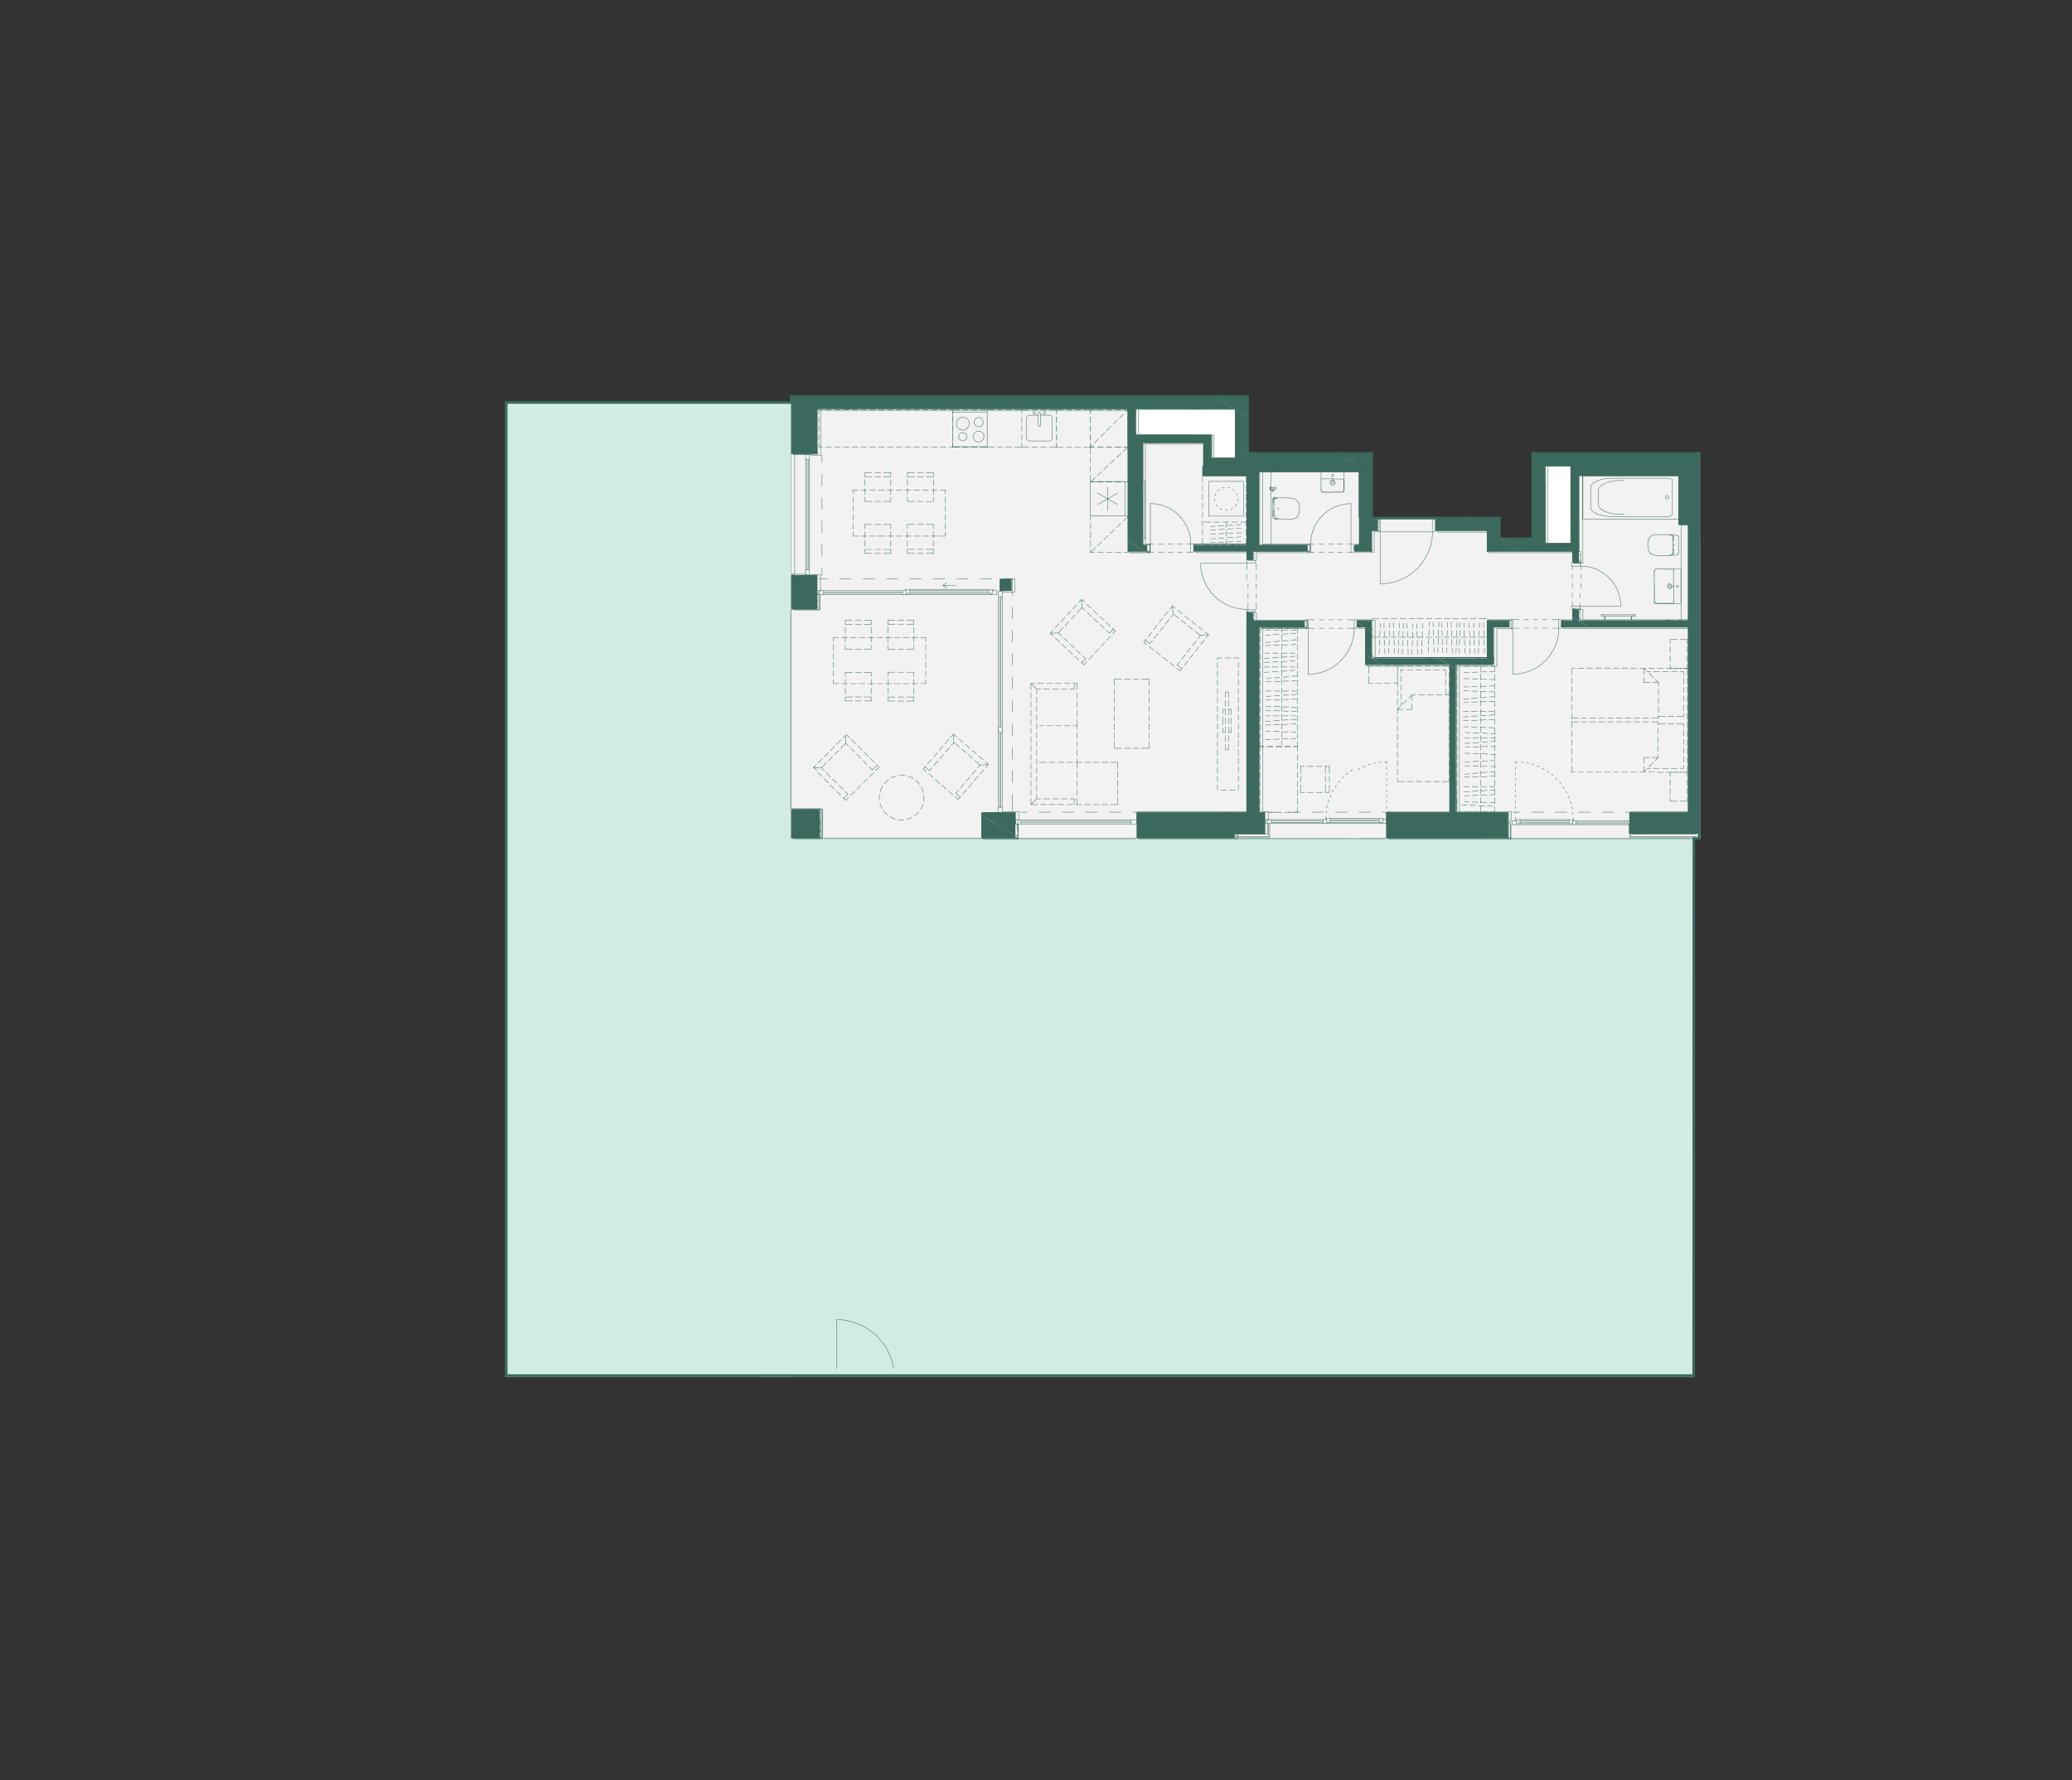 <?xml version="1.0" encoding="UTF-8"?><svg id="Vrstva_1" xmlns="http://www.w3.org/2000/svg" xmlns:xlink="http://www.w3.org/1999/xlink" viewBox="0 0 237.59 204.17"><rect x="0" y="0" width="237.59" height="204.17" fill="#333333" stroke="none"/><defs><style>.cls-1,.cls-2,.cls-3,.cls-4,.cls-5,.cls-6,.cls-7,.cls-8,.cls-9,.cls-10{fill:none;}.cls-2{clip-path:url(#clippath-6);}.cls-3{clip-path:url(#clippath-5);}.cls-4{clip-path:url(#clippath-3);}.cls-5{clip-path:url(#clippath-4);}.cls-6{clip-path:url(#clippath-2);}.cls-7{clip-path:url(#clippath-1);}.cls-11{fill:#f2f2f2;}.cls-12{fill:#fff;}.cls-13{fill:#d1ede3;}.cls-14{fill:#3b695e;}.cls-8{stroke-miterlimit:10;stroke-width:.3px;}.cls-8,.cls-10{stroke:#3b695e;}.cls-9{clip-path:url(#clippath);}.cls-10{stroke-linecap:round;stroke-linejoin:round;stroke-width:.05px;}</style><clipPath id="clippath"><rect class="cls-1" x="58.05" y="45.45" width="136.49" height="111.54"/></clipPath><clipPath id="clippath-1"><polygon class="cls-1" points="90.72 45.47 90.72 46.16 58.05 46.16 58.05 156.99 194.21 156.99 194.23 96.17 194.54 96.17 194.54 52.01 175.74 52.01 175.74 61.8 171.93 61.8 171.93 59.42 157.28 59.42 157.28 52.01 143.06 52.01 143.06 45.47 90.72 45.47"/></clipPath><clipPath id="clippath-2"><polygon class="cls-1" points="90.72 45.47 90.72 46.16 58.05 46.16 58.05 156.99 194.21 156.99 194.23 96.17 194.54 96.17 194.54 52.01 175.74 52.01 175.74 61.8 171.93 61.8 171.93 59.42 157.28 59.42 157.28 52.01 143.06 52.01 143.06 45.47 90.72 45.47"/></clipPath><clipPath id="clippath-3"><polygon class="cls-1" points="90.72 45.47 90.72 46.16 58.05 46.16 58.05 156.99 194.21 156.99 194.23 96.17 194.54 96.17 194.54 52.01 175.74 52.01 175.74 61.8 171.93 61.8 171.93 59.42 157.28 59.42 157.28 52.01 143.06 52.01 143.06 45.47 90.72 45.47"/></clipPath><clipPath id="clippath-4"><polygon class="cls-1" points="90.72 45.47 90.72 46.16 58.05 46.16 58.05 156.99 194.21 156.99 194.23 96.17 194.54 96.17 194.54 52.01 175.74 52.01 175.74 61.8 171.93 61.8 171.93 59.42 157.28 59.42 157.28 52.01 143.06 52.01 143.06 45.47 90.72 45.47"/></clipPath><clipPath id="clippath-5"><polygon class="cls-1" points="90.72 45.47 90.72 46.16 58.05 46.16 58.05 156.99 194.21 156.99 194.23 96.17 194.54 96.17 194.54 52.01 175.74 52.01 175.74 61.8 171.93 61.8 171.93 59.42 157.28 59.42 157.28 52.01 143.06 52.01 143.06 45.47 90.72 45.47"/></clipPath><clipPath id="clippath-6"><polygon class="cls-1" points="90.72 45.47 90.72 46.16 58.05 46.16 58.05 156.99 194.21 156.99 194.23 96.17 194.54 96.17 194.54 52.01 175.74 52.01 175.74 61.8 171.93 61.8 171.93 59.42 157.28 59.42 157.28 52.01 143.06 52.01 143.06 45.47 90.72 45.47"/></clipPath></defs><g class="cls-9"><polygon class="cls-10" points="57.96 46.16 90.72 46.16 90.72 45.46 143.06 45.46 143.06 52.01 157.29 52.01 157.29 59.42 171.94 59.42 171.94 61.8 175.74 61.8 175.74 52.01 195 52.01 195 96.17 194.23 96.17 194.22 157.91 57.96 157.91 57.99 46.16 57.96 46.16"/></g><rect class="cls-13" x="87.2" y="96.14" width="107.02" height="61.76"/><rect class="cls-13" x="57.96" y="46.16" width="32.76" height="111.74"/><rect class="cls-11" x="176.55" y="53.06" width="17.76" height="9.62"/><rect class="cls-11" x="170.41" y="61.83" width="24.58" height="34.32"/><rect class="cls-11" x="154.9" y="59.42" width="16.44" height="36.72"/><rect class="cls-11" x="140.7" y="52.51" width="15.11" height="43.64"/><rect class="cls-11" x="90.72" y="45.46" width="52.21" height="50.68"/><rect class="cls-12" x="176.85" y="53.06" width="3.73" height="9.62"/><rect class="cls-12" x="138.43" y="48.4" width="3.96" height="4.97"/><rect class="cls-12" x="129.66" y="46.22" width="12.34" height="4.35"/><g class="cls-7"><path class="cls-10" d="m171.98,59.65l-.03-.06m3.78.06h.01m-.08,0l.08-.06m-.17.06l.17-.1m-.25.1l.25-.15m-.32.15l.32-.2m-.41.2l.38-.22m-.46.22l.38-.22m-.46.22l.38-.22m-.45.22l.36-.22m-.45.22l.38-.22m-.46.22l.38-.22m-.45.22l.36-.22m-.45.22l.38-.22m-.46.22l.38-.22m-.46.22l.38-.22m-.45.22l.38-.22m-.46.22l.38-.22m-.46.22l.38-.22m-.45.22l.36-.22m-.45.22l.38-.22m-.46.22l.38-.22m-.45.22l.36-.22m-.45.22l.38-.22m-.46.22l.38-.22m-.46.22l.38-.22m-.45.22l.36-.22m-.45.22l.38-.22m-.46.22l.38-.22m-.45.22l.36-.22m-.45.22l.38-.22m-.46.22l.38-.22m-.46.22l.38-.22m-.45.22l.38-.22m-.46.22l.38-.22m-.46.22l.38-.22m-.45.22l.36-.22m-.45.22l.38-.22m-.46.22l.38-.22m-.45.22l.36-.22m-.45.22l.38-.22m-.46.22l.38-.22m-.46.22l.38-.22m-.45.22l.38-.22m-.46.22l.38-.22m-.46.22l.38-.22m-.45.22l.36-.22m-.45.22l.38-.22m-.46.22l.38-.22m-.41.2l.32-.2m-.32.14l.25-.14m-.25.1l.17-.1m-.17.04l.08-.04m-.08,0h0m6.99,2.87l1.54.95h-1.72l.18-.95Zm0,0h-1.74l1.55.95.18-.95Zm-1.74,0l1.55.95h-1.55v-.95Zm3.85.95l-1.55-.95.98.95h.57Zm-1.55-.95l.98.95-1.54-.95h.56Zm1.55.59l-.97-.59.97.95v-.36Zm-.97-.59l.97.95-1.55-.95h.59Zm.97-7.84l-.97-.59.97,9.02v-8.43Zm-.97-.59l.97,9.02-.97-.59v-8.43Zm.97.2l-.97-.6.97.99v-.39Zm-.97-.6l.97.99-.97-.59v-.41Zm.97,0v.6l-.97-.6h.97Zm-50.99-2.65l.99.62v11.06l-.99-11.68Zm0,0v11.07l.99.62-.99-11.68Zm0,11.07l.99.62h-.99v-.62Zm.99-11.07v.62l-.99-.62h.99Zm63.94,43.67v-.43l-6.01.43h6.01Zm0-.43l-6.01.43,4.58-1.32,1.43.88Zm-1.43-.88h-6.72l2.14,1.32,4.58-1.32Zm-6.72,0l2.14,1.32h-2.14v-1.32Zm8.15.59l-1.43-1.49,1.43.88v.6Zm0,.29v-.29l-1.43-.59,1.43.88Zm0-.29l-1.43-.59v-.9l1.43,1.49Zm-1.43-1.49v-1.05l1.43,1.93-1.43-.88Zm0-1.05l1.43,1.93v-1.04l-1.43-.9Zm1.43.53l-1.43-38.29,1.43.9v37.4Zm0,.36v-.36l-1.43-.53,1.43.9Zm0-.36l-1.43-.53v-37.76l1.43,38.29Zm-30.42-32.33l2.35,1.46h-.28l-2.07-1.46Zm0,0v.17l2.07,1.29-2.07-1.46Zm0,.17l2.07,1.29h-2.07v-1.29Zm5.88,1.29l-2.35-1.46-1.18,1.46h3.53Zm-2.35-1.46l-1.18,1.46-2.35-1.46h3.53Zm2.4,1.47l3.81,2.35h-3.53l-.28-2.35Zm0,0v2.19l.28.17-.28-2.35Zm0,2.19l.28.17h-.28v-.17Zm0-2.2l-2.35-1.46,2.31,1.46h.04Zm-2.35-1.46l2.31,1.46-2.35-1.46h.04Zm3.81,2.35l-1.46-.9,1.46.91h0Zm-1.46-.9l1.46.91-1.46-.9h0Zm6.72,2.37l-2.37-1.46-.55,1.46h2.91Zm-2.37-1.46l-.55,1.46-2.35-1.46h2.9Zm-2.9-2.34l-.06-.03.06,2.35v-2.33Zm-.06-.03l.06,2.35-3.81-2.35h3.75Zm5.32,3.28l-1.47-.91,1.47,1.46v-.55Zm-1.47-.91l1.47,1.46-2.37-1.46h.9Zm1.47-5.83l-1.47-.9,1.47,7.63v-6.74Zm-1.47-.9l1.47,7.63-1.47-.91v-6.72Zm-3.8,4.36v.03l-.06-.03h.06Zm3.8-5.97l-2.35-1.46-.24,1.46h2.59Zm-2.35-1.46l-.24,1.46-2.37-1.46h2.6Zm3.81,2.37l-1.46-.91,1.47,2.51v-1.6Zm-1.46-.91l1.47,2.51-1.47-.9v-1.61Zm-4.96-1.46l2.37,1.46h-2.37v-1.46Zm6.42,1.46l-2.35-1.46,2.35,2.37v-.91Zm-2.35-1.46l2.35,2.37-3.81-2.37h1.46Zm18.71,1.46l-2.37-1.46-13.99,1.46h16.36Zm-2.37-1.46l-13.99,1.46-2.35-1.46h16.34Zm3.8,2.34l-1.43-2.34,1.43.9v1.44Zm0,.01h0s-3.8-2.35-3.8-2.35l3.8,2.35Zm0-.01l-3.8-2.34h2.37l1.43,2.34Zm0-8.87v7.27l-.62-7.27h.62Zm0,7.42v-.15l-1.43-.74,1.43.9Zm0-.15l-1.43-.74.81-6.53.62,7.27Zm-1.43-.74l.81-6.53h-.81v6.53Zm-50-6.53h.83v5.21l-.83-5.21Zm-.36,4.47l1.19.74-1.19-5.21v4.47Zm1.19.74l-1.19-5.21h.36l.83,5.21Zm12.9,1.19l-1.92-1.19-9.05,1.19h10.97Zm-1.92-1.19l-9.05,1.19-1.93-1.19h10.98Zm-12.17-.74l3.12,1.93h-3.12v-1.93Zm14.09,1.56l-1.32-.81,1.32,1.19v-.38Zm-1.32-.81l1.32,1.19-1.92-1.19h.6Zm1.32,0l-1.32-.83,1.32,1.64v-.81Zm-1.32-.83l1.32,1.64-1.32-.81v-.83Zm1.32-.87l-1.32-.81,1.32,2.51v-1.69Zm-1.32-.81l1.32,2.51-1.32-.83v-1.68Zm1.32.49l-.79-.49.79.81v-.32Zm-.79-.49l.79.81-1.32-.81h.53Zm.79,0v.49l-.79-.49h.79Zm-42.65,18.25l1.33.83v.5l-1.33-1.33Zm0,0v.5l1.33.83-1.33-1.33Zm0,.5l1.33.83h-1.33v-.83Zm1.33-.5v.83l-1.33-.83h1.33Zm-23.6,26.74l1.33.81v.52l-1.33-1.33Zm0,0v.5l1.33.83-1.33-1.33Zm0,.5l1.33.83h-1.33v-.83Zm1.33-.5v.81l-1.33-.81h1.33Zm36.55-45.66l-.95-.6.95,2.96v-2.35Zm-.95-.6l.95,2.96-.95-.6v-2.35Zm8.03,3.91l-1.56-.95-3.96.95h5.52Zm-1.56-.95l-3.96.95-1.55-.95h5.52Zm-6.47-.6l2.51,1.56h-2.51v-1.56Zm.95-2.1l-.38-.24.38.59v-.35Zm-.38-.24l.38.59-.95-.6h.57Zm8.1,4.99l2.51,1.56h-.57l-1.93-1.56Zm0,0v.36l1.93,1.19-1.93-1.56Zm0,.36l1.93,1.19h-1.93v-1.19Zm.95,0l-.95-.6.95.84v-.24Zm-.95-.6l.95.84-.95-.6v-.24Zm2.9,1.79l-1.55-.95,1.16.95h.39Zm-1.55-.95l1.16.95-1.56-.95h.39Zm-.39-.7l-.95-.59.95,1.05v-.46Zm-.95-.59l.95,1.05-.95-.6v-.45Zm3.64,2.24l-1.55-.95.81.95h.74Zm-1.55-.95l.81.95-1.55-.95h.74Zm-9.8-5.59v.24l-.38-.24h.38Zm7.72,3.89l-1.56-.95.91.95h.64Zm-1.56-.95l.91.95-1.56-.95h.64Zm2.51,1.55l-.95-.6.95,1v-.39Zm-.95-.6l.95,1-.95-.59v-.41Zm3.64,2.26l-.91-.56.91.95v-.39Zm-.91-.56l.91.95-1.55-.95h.64Zm-1.78-1.65l-1.6-.99,1.6,1.55v-.56Zm-1.6-.99l1.6,1.55-2.51-1.55h.91Zm4.29,2.65v.56l-.91-.56h.91Zm-2.69-2.65v.99l-1.6-.99h1.6Zm15.84,3.6l1.06.66h-10.36l9.3-.66Zm0,0h-10.38l1.08.66,9.3-.66Zm-10.38,0l1.08.66h-1.08v-.66Zm11.44,0v.66l-1.06-.66h1.06Zm26.85,0l1.76,1.09h-1.62l-.14-1.09Zm0,0h-1.62l1.77,1.09-.14-1.09Zm-1.62,0l1.77,1.09h-1.77v-1.09Zm11.42,1.09l-1.78-1.09-6.25,1.09h8.03Zm-1.78-1.09l-6.25,1.09-1.76-1.09h8.01Zm1.78,1.09l1.09.67v4.96l-1.09-5.63Zm0,0v4.96l1.09.67-1.09-5.63Zm0,4.96l1.09.67h-1.09v-.67Zm1.09-6.05v1.76l-2.87-1.76h2.87Zm-52.4,0l1.77,1.09h-3.29l1.53-1.09Zm0,0h-3.29l1.76,1.09,1.53-1.09Zm-3.29,0l1.76,1.09h-1.76v-1.09Zm5.06,0v1.09l-1.77-1.09h1.77Zm27.87,39.71l2.14,1.32h-11.85l9.71-1.32Zm0,0h-11.86l2.16,1.32,9.71-1.32Zm-11.86,0l2.16,1.32h-2.16v-1.32Zm14.01,0v1.32l-2.14-1.32h2.14Zm-80.57-47.08l1.33.81v5.17l-1.33-5.98Zm0,0v5.17l1.33.81-1.33-5.98Zm0,5.17l1.33.81h-1.33v-.81Zm1.33-4.36h2.35l-3.19-1.43.84,1.43Zm2.35,0l-3.19-1.43h.85l2.34,1.43Zm-3.68-.81l1.33.81-1.33-1.43v.62Zm1.33.81l-1.33-1.43h.49l.84,1.43Zm2.35,0h41.64s-2.73-1.43-2.73-1.43l-38.91,1.43Zm41.64.01l-2.73-1.44h.39l2.34,1.44Zm-43.98-1.44h41.25l-38.91,1.43-2.34-1.43Zm49.22,7.98l1.46.9v8.91l-1.46-9.8Zm0,0v8.89l1.46.91-1.46-9.8Zm0,8.89l1.46.91h-1.46v-.91Zm12.9-2.37l1.46.9v2.37l-1.46-3.26Zm0,0v2.37l1.46.9-1.46-3.26Zm0,2.37l1.46.9h-1.46v-.9Zm-11.44-8.89l-2.77-1.71,2.77,2.6v-.9Zm-2.77-1.71l2.77,2.6-2.77-1.71v-.9Zm0,.9l1.32.81h-1.32v-.81Zm3.81.81l-3.81-2.35,2.77,2.35h1.04Zm-3.81-2.35l2.77,2.35-2.77-1.71v-.65Zm16.34,9.78l-2.13-1.32,1.46,1.32h.67Zm-2.13-1.32l1.46,1.32-1.46-.9v-.42Zm-12.76-7.89l-1.46-.9,1.46,1.22v-.32Zm-1.46-.9l1.46,1.22-1.46-.9v-.32Zm4.33,2.68l-2.35-1.46,1.83,1.46h.52Zm-2.35-1.46l1.83,1.46-2.35-1.46h.52Zm-.52-1.78l-1.46-.9,1.46,2.35v-1.46Zm-1.46-.9l1.46,2.35-1.46-.9v-1.46Zm14.22,4.13l-2.35-1.46-7.53,1.46h9.89Zm-2.35-1.46l-7.53,1.46-2.35-1.46h9.89Zm4.48,8.53l-2.13-1.3,2.13,1.65v-.35Zm-2.13-1.3l2.13,1.65-2.13-1.32v-.34Zm2.13.6l-2.13-1.32,2.13,2.02v-.7Zm-2.13-1.32l2.13,2.02-2.13-1.3v-.71Zm1.46-4.16l-1.46-.9,1.46,5.97v-5.07Zm-1.46-.9l1.46,5.97-1.46-.91v-5.06Zm-18.14-6.54h3.92l-2.38-1.44-1.54,1.44Zm3.92,0l-2.38-1.44h.04l2.34,1.44Zm-6.26-1.44h3.88l-1.54,1.44-2.34-1.44Zm7.72,2.34l-1.46-.9,1.46,3.31v-2.41Zm-1.46-.9l1.46,3.31-1.46-.9v-2.41Zm16.34,12.51v.41l-.67-.41h.67Zm-14.89-11.61v-1.46l-1.46-.88,1.46,2.34Zm0-1.46l-1.46-.88h.01l1.44.88Zm-3.8-.88h2.34l1.46,2.34-3.8-2.34Zm2.35,0h1.29l.15.88-1.44-.88Zm1.29,0l.15.88v-.88h-.15Zm14.37,6.53v2.35l-3.81-2.35h3.81Zm-26.96,41.82h0v-.66.66Zm0,0v-.66l1.08.66h-1.08Zm1.08,0l1.07.66h-1.07v-.66Zm0,0h-1.08l1.08.66v-.66Zm-1.08,0l1.08.66h-1.08v-.66Zm12.27,0l-1.08-.66-10.11.66h11.19Zm-1.08-.66l-10.11.66-1.08-.66h11.19Zm2.14,1.32l-1.06-.66-10.13.66h11.19Zm-1.06-.66l-10.13.66-1.07-.66h11.19Zm1.06,0l-1.06-.66v.66h1.06Zm-1.06-.66v.66l-1.08-.66h1.08Zm1.06.46l-.76-.46.76.66v-.2Zm-.76-.46l.76.66-1.06-.66h.31Zm2.14,1.32l-1.07-.66.76.66h.31Zm-1.07-.66l.76.66-1.08-.66h.32Zm.76.66l-1.08-.66v.66h1.08Zm-1.08-.66v.66l-1.06-.66h1.06Zm0-.21l-.73-.45.73.46h0Zm-.73-.45l.73.46-.76-.46h.03Zm1.08.66l-.35-.21.32.21h.03Zm-.35-.21l.32.21-.32-.2h0Zm1.39.85l-1.04-.64,1.04.66h0Zm-1.04-.64l1.04.66-1.07-.66h.03Zm-.35-.2l.32.2h-.32v-.2Zm0-.66l-.73-.45.73,1.09v-.64Zm-.73-.45l.73,1.09-.73-.45v-.64Zm2.11,1.3l-1.39-.85.35.85h1.04Zm-1.39-.85l.35.85-.35-.21v-.64Zm0-21.32l-.73-.46.73,21.78v-21.32Zm-.73-.46l.73,21.78-.73-.45v-21.33Zm2.11,22.38l-1.39-.85,1.39,1.11v-.25Zm-1.39-.85l1.39,1.11-1.39-.85v-.25Zm1.39,1.11v.64l-1.04-.64h1.04Zm-.66-1.06l-.73-.45.73.85v-.41Zm-.73-.45l.73.85-.73-.45v-.41Zm.73-6.75l-.73-.45.73,7.65v-7.2Zm-.73-.45l.73,7.65-.73-.45v-7.2Zm1.39,8.05v.41l-.66-.41h.66Zm-1.39-8.07l.73.46-.73-.46Zm.73-13.08l-.73-.45.73,13.99v-13.54Zm-.73-.45l.73,13.99-.73-.46v-13.53Zm.73,13.99l-.73-.46h0s.73.46.73.46Zm-.73-13.99l-.62-.38.62.46v-.08Zm-.62-.38l.62.46-.73-.46h.11Zm1.34.46v.36l-.73-.83.73.46Zm0,.36l-.73-.83v.38l.73.45Zm-.73-.83v.38l-.62-.38h.62Zm.73,0v.46l-.73-.46h.73Zm-30.08,21.99l2.13,1.3h-.13l-2-1.3Zm0,0h-.13l2.13,1.3-2-1.3Zm-.13,0l2.13,1.3h-2.13v-1.3Zm2.26-.01v1.32l-2.13-1.3h2.13Zm-24.06-27.2l1.33.81v1.44l-1.33-2.26Zm0,0v1.43l1.33.83-1.33-2.26Zm0,1.43l1.33.83h-1.33v-.83Zm1.33-1.43v.81l-1.33-.81h1.33Zm80.57-12.31h-.07m.2,0h-.06m.2,0h-.07m.21,0h-.07m.2,0h-.07m.21,0h-.07m.2,0h-.06m.2,0h-.07m.21,0h-.07m.2,0h-.07m.21,0h-.07m.2-.06v.06h-.06m0-.19h.06v.07m-.2-.07h.07m-.21,0h.07m-.2,0h.07m-.21,0h.07m-.2,0h.06m-.2,0h.07m-.21,0h.07m-.2,0h.07m-.21,0h.07m-.2,0h.06m-.2,0h.07m-.21,0h.07m-.2,0h.07m-.21,0h.07m-.2,0h.06m-.2,0h.07m-.21,0h.07m-.2,0h.07m-.21,0h.07m-.2,0h.06m-.2,0h.07m-.21,0h.07m-.2,0h.07m-.21,0h.07m-.2,0h.06m-.2,0h.07m-.21,0h.07m-.2,0h.07m-.21,0h.07m-.2,0h.06m-.2,0h.07m2.35,5.95h.49m-1.5,0h.67m-1.01.24h-.48v-.24h.48m1.01.24h-.67m1.5-.24v.24h-.49m-1.82-.36v.13m.04-.43l-.03.11m.11-.42l-.04.1h0m.17-.39l-.06.08v.03m.21-.39l-.04.07-.03.04m.27-.35l-.04.04-.04.06m.32-.32l-.04.04-.06.04m.35-.27h-.03s-.07.07-.07.07m.38-.22h-.03s-.08.06-.08.06m.42-.15h-.03l-.1.04m.43-.11h-.01l-.11.03m.45-.06h-.14m.14,2.31h-2.31m2.31-2.2v-.11m0,.43v-.13m0,.43v-.13m0,.45v-.13m0,.45v-.13m0,.43v-.13m0,.45v-.13m0,.42v-.1m-2.48.34h3.8v-.24h-3.8v.24Zm23.04,35.12v.85h-6.33l6.33-.85Zm-8.15-.28l1.82,1.14,6.33-1.14h-8.15Zm1.82,1.14l6.33-1.14v.28l-6.33.85Zm-1.82-1.14l1.82,1.14h-1.82v-1.14Zm-43.62,0l1.82,1.14h-1.65l-.17-1.14Zm0,0h-1.65l1.82,1.14-.17-1.14Zm-1.65,0l1.82,1.14h-1.82v-1.14Zm3.47,0v1.14l-1.82-1.14h1.82Zm30.7-34.98l-.06-.08m.06.17l-.1-.17m.08.22l-.14-.22m.1.22l-.14-.22m.08.22l-.14-.22m.1.22l-.14-.22m.08.22l-.14-.22m.1.22l-.15-.22m.1.22l-.14-.22m.1.22l-.15-.22m.1.22l-.14-.22m.1.22l-.15-.22m.1.22l-.14-.22m.1.22l-.15-.22m.1.22l-.14-.22m.08.22l-.14-.22m.1.22l-.14-.22m.08.22l-.14-.22m.1.22l-.14-.22m.08.22l-.14-.22m.1.22l-.14-.22m.08.22l-.14-.22m.1.22l-.14-.22m.08.22l-.14-.22m.1.22l-.14-.22m.08.22l-.14-.22m.1.22l-.15-.22m.1.22l-.14-.22m.1.22l-.15-.22m.1.22l-.14-.22m.1.22l-.15-.22m.1.22l-.14-.22m.08.22l-.14-.22m.1.22l-.14-.22m.08.22l-.14-.22m.1.22l-.14-.22m.08.22l-.14-.22m.1.22l-.14-.22m.08.22l-.14-.22m.1.22l-.14-.22m.08.22l-.14-.22m.1.22l-.14-.22m.08.22l-.14-.22m.1.22l-.15-.22m.1.22l-.14-.22m.1.22l-.15-.22m.1.22l-.14-.22m.1.22l-.15-.22m.1.22l-.14-.22m.1.22l-.15-.22m.1.22l-.14-.22m.08.22l-.14-.22m.1.22l-.14-.22m.08.22l-.14-.22m.1.22l-.14-.22m.08.22l-.14-.22m.1.22l-.14-.22m.08.22l-.14-.22m.1.22l-.14-.22m.08.22l-.14-.22m.1.22l-.14-.22m.08.22l-.14-.22m.1.22l-.15-.22m.1.22l-.14-.22m.1.22l-.15-.22m.1.22l-.14-.22m.1.22l-.15-.22m.1.22l-.14-.22m.1.22l-.15-.22m.1.22l-.14-.22m.08.22l-.14-.22m.1.22l-.14-.22m.08.22l-.14-.22m.1.22l-.14-.22m.08.22l-.14-.22m.1.22l-.14-.24m.08.24l-.13-.21m.08.21l-.08-.14m-.91-5.85h-.39v.14h.02v-.13h.38Zm-.24,0h-.01v5.54h.01v-5.54Zm.01.24h.21v-.21h-.21v.21Zm-.01.01h.24v-.24h-.24v.24Zm.13,5.24v.13m-.11-.31h.21v.21h-.21v-.21Zm-.01-.01h.24v.24h-.24v-.24Zm.71-5.3h-.2v-.2h.2v.2Zm-.09-.07s.03-.02.03-.04-.02-.03-.03-.03c-.02,0-.04.02-.04.03,0,.02.02.04.04.04m0-.08v.13m-.07-.07h.14m-.69,5.65h.24s-.25.01-.25.01m.01-.01h.24s-.25-.01-.25-.01m0,.03s.02,0,.02-.02c0-.01-.01-.02-.02-.02-.01,0-.02,0-.02.02,0,.01,0,.02.02.02m.74-2.57h-.2v-.2h.2v.2Zm-.09-.07s.03-.02.03-.04-.02-.03-.03-.03c-.02,0-.04.02-.04.03s.02.04.04.04m0-.08v.13m-.07-.07h.14m.03,2.86h-.2v-.2h.2v.2Zm-.09-.07s.03-.01.03-.04-.02-.03-.03-.03c-.02,0-.04.02-.04.03,0,.02.02.04.04.04m0-.08v.13m-.07-.07h.14m.03.04v.06m.07-.2h-.07v.07m.2-.07h-.07m.21,0h-.07m.2,0h-.06m.2,0h-.07m.21,0h-.07m.2,0h-.07m.21,0h-.07m.2,0h-.06m.2,0h-.07m.21,0h-.07m.2,0h-.06m.2,0h-.07m.21,0h-.07m.2,0h-.07m.21,0h-.07m.2,0h-.06m.2,0h-.07m.21,0h-.07m.2,0h-.07m.21,0h-.07m.2,0h-.06m.2,0h-.07m.21,0h-.07m.2,0h-.07m.21,0h-.07m.2,0h-.06m.2,0h-.07m.21,0h-.07m.2,0h-.07m.21,0h-.07m.2.07v-.07h-.06m0,.2h.06v-.06m-.2.06h.07m-.21,0h.07m-.2,0h.07m-.21,0h.07m-.2,0h.06m-.2,0h.07m-.21,0h.07m-.2,0h.07m-.21,0h.07m-.2,0h.06m-.2,0h.07m-.21,0h.07m-.2,0h.07m-.21,0h.07m-.2,0h.06m-.2,0h.07m-.21,0h.07m-.2,0h.07m-.21,0h.07m-.2,0h.06m-.2,0h.07m-.21,0h.07m-.2,0h.06m-.2,0h.07m-.21,0h.07m-.2,0h.07m-.21,0h.07m-.2,0h.06m-.2,0h.07m-.21,0h.07m-.2,0h.07m-.2-5.92h.06v-.03h-.06v.03Zm.13-.03h-.2s.2-.01.2-.01h0Zm-.71,5.95h.51v-.18h-.51v.18Zm-.01,0h.53v-.2h-.53v.2Zm.01-5.76h.51v-.18h-.51v.18Zm-.01,0h.53v-.2h-.53v.2Zm.01,5.47v-2.66m-.01,2.9v-2.9m.73-2.93v-.07m.07.2h-.07v-.06m.2.06h-.06m.2,0h-.07m.21,0h-.07m.2,0h-.07m.21,0h-.07m.2,0h-.06m.2,0h-.07m.21,0h-.07m.2,0h-.07m.21,0h-.07m.2,0h-.06m.2,0h-.07m.21,0h-.07m.2,0h-.07m.21,0h-.07m.2,0h-.06m.2,0h-.07m.21,0h-.07m.2,0h-.07m18.12,9.97h.03m0,0h.03m0-.01h.03m0-.01h.03m0-.01h.03m-.46-1.16h-.07m.07.14v-.14m-.07.14h.07m-31.72,14.62v-.83m-.49,1.99h.49v-.83m-1.5.83h.67m-1.68,0h.67m-1.48-.83v.83h.48m0-1.99h-.48v.83m1.48-.83h-.67m1.68,0h-.67m1.5,0h-.49m5.64,0h.8m-1.81,0h.67m-1.68,0h.67m-1.68,0h.67m-1.68,0h.67m-1.79.39v-.39h.78m-.78,1.4v-.67m0,1.68v-.67m0,1.68v-.67m0,1.68v-.67m0,1.68v-.67m0,1.68v-.67m0,1.68v-.67m0,1.68v-.67m0,1.68v-.67m0,1.68v-.67m0,1.68v-.67m0,1.68v-.67m.78,1.41h-.78v-.41m1.79.41h-.67m1.68,0h-.67m1.68,0h-.67m1.68,0h-.67m1.81-.41v.41h-.8m.8-1.41v.67m0-1.68v.67m0-1.68v.67m0-1.68v.67m0-1.68v.67m0-1.68v.67m0-1.68v.67m0-1.68v.67m0-1.68v.67m0-1.68v.67m0-1.68v.67m0-1.68v.67m0-1.4v.39m-4.3,3.91v.66m0-1.65v.66m-1.25-3.17v-.39m0,1.4v-.67m0,1.68v-.67m0,1.68v-.67m0,1.4v-.39m-.06.45l-.35.35m1.06-1.06l-.48.48m1.06-1.06l-.35.35m-.64,1.3h-.66m1.65,0h-.66m4.48-1.65h.48m-1.48,0h.67m-1.68,0h.67m-1.68,0h.67m-1.47,0h.46m3.42-.77v.77m0-1.78v.67m0-1.79v.78m-.38-.78h.38m-1.39,0h.67m-1.68,0h.67m-1.68,0h.67m-1.68,0h.67m-1.39,0h.38m-19.36,18.85h3.47v-1.14m27.15-36.26s.06-.03.06-.06-.03-.06-.06-.06-.06.03-.06.06.03.06.06.06m.06.57v.22m-.01-.21v.21m.01-1.78v.55m0,.26s-.01,0-.02-.01m.03.23s.05-.06.05-.11c0-.04-.02-.08-.05-.1m0,.21h.01m-.01-.01h.01m-.04-.37v-.03m0-.01s.01-.05.01-.08m-.01.24v.04m0-.05s.01-.03.01-.04m-.03-.08v.1m.01-.1v.1m0,0s.01.02.02.02m0-.11v.08m.01.08v.7m0-.1c.24-.04.42-.25.42-.5,0-.25-.18-.46-.43-.49m-.06,1.16h-.01m-.06-.03v.22m.01-.21v.21m-.01-.27s.03.06.06.06m-.08-1.57v.55m-.05.42s.01.02.02.04m-.21,0v-.13m.07.13v-.13m-.07,0h.07m-.07.13h.07m.15-.11h-.15m.15.1h-.15m-.06-.11v.13m.22-.18s-.03.03-.04.05m.07-.07s-.01,0-.02.01m-.03.2s0,0,0,0m.03-.37v-.03m0-.09s0,.05.01.08m-.01.17v.04m0-.09s0,.03.01.04m0-.12v.1m0-.1v.1m0,.01s.02,0,.02-.02m-.04-.09v.08m-.01.29s0,0,0,0m-.01-.21v.7m0-.49v.22m.03-.82c-.24.03-.43.24-.43.49,0,.25.18.46.42.5m-.02-.39v.22m0-.44h.17m-.01.97h-.13m.08-.21s.06-.03.06-.06m-.03-.74h-.11m.13-.13h-.14m.03.09s.03.03.04.03.03-.01.04-.03m.02-.74s-.03-.06-.06-.06-.06.03-.06.06m-.81,1.98v-5.56m-1.53.22l-.18.08m.48-.2l-.13.04m.43-.1h-.13m.52-.04h-.2m-.94.49l-.04-.2m.11.5l-.03-.13m.1.43l-.03-.13m.1.43l-.03-.13m.1.43l-.03-.11m.1.43l-.03-.13m.1.43l-.03-.13m.1.43l-.03-.13m.1.43l-.03-.13m.1.43l-.03-.13m.1.43l-.03-.13m.1.43l-.03-.13m.1.43l-.03-.11m.1.42l-.03-.11m.1.43l-.03-.13m.1.43l-.03-.13m.11.5l-.04-.2m.65.41h.06s-.06.01-.06.01h0Zm3.04.01h-2.31m-.5-4.83h.11v-.46h-.11v.46Zm.92.11v3.33m-.66,0c.05.04.12.04.17,0m-.01,0c.05.05.13.05.18,0m-.01,0c.05.05.13.05.18,0m-.77.27h1.16v-4.3h-1.16v4.3Zm.94-3.6c-.05-.04-.12-.03-.17.01m0,0c-.05-.05-.13-.05-.18,0m.01,0c-.05-.05-.13-.05-.18,0m.01,0s-.12-.05-.17,0m.16,0v3.33m.35-3.33v3.33m-.18-3.33v3.33m-.34-1.93l-.25-.18m.25.59l-.25.18m.25,1.34v-3.33m.43-.48c-.07,0-.13.06-.13.13s.06.13.13.13.13-.06.13-.13-.06-.13-.13-.13m.48,2.09h-1.16m.77,1.71s.12.05.17.01m-1.5,1.19h-.01v-5.56h.01v5.56Z"/></g><path class="cls-10" d="m189.37,63.54l.07.04m.01,0h-.01m.07.03l-.06-.03m.06.03l.07.03m0,0h.01m.28.04l-.2-.03m-.08-.01h.08m.42.06h-.22m.22,0h-.22m-.57-.21l-.06-.06m-.25-.48l-.03-.11m0-.7v-.04m.01,0v-.07m.01,0l.04-.11m0-.03l.04-.08m-.04.08v.03m.1-.21l.04-.08m0,0l.07-.07m0,0l.06-.06m.04-.03l-.04.03m.07-.04h-.03m-.25.32l.04-.07m.31-.29l-.07.04m.51-.15h.22m-.22,0h.22m-.27.01h-.15m.2-.01h-.04m-.24.04h.08m-.1.01h.01m-.01,0h-.07m0,.01l-.06.03m0,0h-.01m2.36.57v-.03m.66,1.55h.02m-.69.18h.06m-.14,0h.04m0,0h.04m-.41.01h.01m0,0h.04m0,0h.03m0,0h.03m0,0h.04m0,0h.04m0,0h.04m0,0h.04m0,0h.04m.14-2.37h-.06m0,0h-.04m0,0h-.04m0,0h-.04m0,0h-.04m0,0h-.04m0,0h-.04m0,0h-.04m0,0h-.03m0-.01h-.03m0,0h-.04m0,0h-.01m.48.01h-.01m.03,0h-.01m.04,0h-.03m.04,0h-.01m.03,0h-.01m.03.01h-.01m.06,0h-.03m0,0h-.01m.52.18v-.03m-.01,0h-.03m0-.01h-.03m0-.01h-.03m0-.01l-.03-.03m0,0h-.03m0-.01h-.03m0-.01h-.03m0-.01h-.03m0,0h-.03m0-.01h-.03m0,0h-.01m0-.01h-.03m0,0h-.01m0,0h-.01m0,0h-.01m0-.01h-.01m0,0h-.03m0,0h-.02m0,0h-.01m0,0h-.02m0,0h-.01m.49,2.15v-1.97m0,0h-.02m-.01,1.99h.01m-.07.04l.03-.03m0,0h.03m-.11.06h.03m0-.01h.03m-.55.11h.01m0,0h.01m0,0h.03m0,0h.01m0,0h.01m0,0h.01m0,0h.01m0,0h.03m0,0h.01m0,0h.02m0-.01h.01m0,0h.02m0,0h.03m0,0h.01m0,0h.01m0,0h.01m0,0h.01m0-.01h.03m0,0h.01m0,0h.03"/><g class="cls-6"><path class="cls-10" d="m189.02,88.52h.67m-1.68,0h.67m-1.68,0h.67m-1.68,0h.67m-1.68,0h.67m-1.68,0h.67m-1.68,0h.67m-1.68,0h.67m-1.68,0h.67m-1.42,0h.41m.36-6.16h-.76m1.77,0h-.67m1.68,0h-.67m1.68,0h-.67m1.68,0h-.67m1.68,0h-.67m1.68,0h-.67m1.68,0h-.67m1.68,0h-.67m1.77,0h-.76m-8.41.42h-.77m1.78,0h-.67m1.68,0h-.67m1.68,0h-.67m1.68,0h-.67m1.68,0h-.67m1.68,0h-.67m1.68,0h-.67m1.68,0h-.67m1.77,0h-.76m-.24,4.09h-.66m1.65,0h-.66m3.17,1.25h.39m-1.4,0h.67m-1.68,0h.67m-1.68,0h.67m-1.39,0h.38m-.45.06l-.35.35m1.07-1.07l-.48.48m1.07-1.06l-.35.35m-1.3.64v.66m0-1.65v.66m1.65-4.38v-.36m0,1.37v-.67m0,1.68v-.67m0,1.68v-.67m0,1.37v-.36m2.13-4.36h.77m-1.78,0h.67m-1.79,0h.78m0,.83h-.78m1.79,0h-.67m1.78,0h-.77m.77.38v-.38m0,1.39v-.67m0,1.68v-.67m0,1.68v-.67m0,1.68v-.67m0,1.4v-.39m-12.43-11.11h-.39m1.4,0h-.67m1.68,0h-.67m1.68,0h-.67m1.68,0h-.67m1.68,0h-.67m1.68,0h-.67m1.68,0h-.67m1.68,0h-.67m1.68,0h-.67m1.68,0h-.67m1.68,0h-.67m1.68,0h-.67m1.4,0h-.39m-4.57.66v-.66m0,1.65v-.66m.8-.59h-.38m1.39,0h-.67m1.68,0h-.67m1.68,0h-.67m1.4,0h-.39m-3.81-.06l-.35-.35m1.07,1.06l-.48-.48m1.07,1.06l-.35-.35m-.64.35h-.66m1.65,0h-.66m2.35-16.81l-.29-.1m.35.15s-.02-.04-.04-.05m.01.47h.01v-.42m-.08.55s.06-.01.07-.04c.02-.03.01-.06,0-.08m-.03,1.59l-.29.11m.31-.12s.04-.03.04-.05m-.03-.42h.01v.42m-.01-.43s.02-.06,0-.08c-.01-.03-.04-.04-.07-.04m0-.44v.53m0,.38h0m0-.38v.38m0-.91v-.52m0-.41v.38m-.01,1.54l-.03.03m0,0h-.01m.04-.04h0m.01-.01h-.01m.01-.04v.04m-.06.07h-.03m.08-1.99v.03m-.04-.1l.03.03m-.04-.04h.01m-.04-.01h.03m.04.06h0m0,.01v.03m-.14-.14l.07.04m-.11-.07l.04.03m-.1-.04h.06m-.14-.03l.08.03m-.14-.04h.06m-.08-.01h.03m-.2-.01h.07m0,0h.1m-.18,0h.01m-.18,0h.17m-.69,0h.5m0,0h.01m-.92,0h.41m.52,2.42h-.01m0,0h-.5m.52,0h-.52m0,0h-.41m1.09-.01h-.17m.18,0h-.01m.08,0h-.07m.17-.01h-.1m.13,0h-.03m.08-.01h-.06m.14-.03l-.08.03m.14-.06l-.06.03m.1-.04h-.04m.11-.06l-.07.06m-2.56-1.79v-.03m-.15.71v-.17m.01,0l.03-.18m-.03.53v-.18m.03.35l-.03-.17m.1.41l-.04-.13m.04.13h0m.04.1l-.04-.08m.13.24l-.03-.06m.03.06v.03m.08.07l-.07-.07m-.08-.14l.04.06m-.06-.1v.04m.22.27l.04.03m.03.03l-.03-.03m-36.92,25.13v-.83m0,1.83v-.67m0,1.82v-.81m-.46-1.34v-.83m0,1.83v-.67m0,1.82v-.81m-2.84,0v.81m0-1.82v.67m0-1.83v.83m-4.64-3.61v.53m0-1.54v.67m0-1.68v.67m0-1.68v.67m0-1.68v.67m0-1.68v.67m0-1.68v.67m0-1.68v.67m0-1.68v.67m0-1.68v.67m0-1.68v.67m0-1.68v.67m0-1.68v.67m.48-1.54h-.48v.53m1.48-.53h-.67m1.68,0h-.67m1.68,0h-.67m1.47.53v-.53h-.46m.46,1.54v-.67m0,1.68v-.67m0,1.68v-.67m0,1.68v-.67m0,1.68v-.67m0,1.68v-.67m0,1.68v-.67m0,1.68v-.67m0,1.68v-.67m0,1.68v-.67m0,1.68v-.67m0,1.68v-.67m-.46,1.54h.46v-.53m-1.47.53h.67m-1.68,0h.67m-1.68,0h.67m-1.48,0h.48m-3.99,5.01h.67m-1.67,0h.67m-1.05-.62v.62h.04m-.04-1.61v.66m0-1.67v.67m0-1.67v.67m0-1.67v.66m0-1.67v.67m0-1.67v.66m0-1.67v.67m0-1.67v.67m0-1.67v.66m0-1.67v.67m0-1.67v.66m0-1.67v.67m0-1.67v.67m0-1.67v.66m.49-1.16h-.49v.17m1.5-.17h-.67m1.56.11v-.11h-.55m.55,1.12v-.67m0,1.67v-.66m0,1.67v-.67m0,1.67v-.67m0,1.67v-.66m0,1.67v-.67m0,1.67v-.66m0,1.67v-.67m0,1.67v-.67m0,1.67v-.66m0,1.67v-.67m0,1.67v-.66m0,1.67v-.67m0,1.67v-.67m0,1.67v-.66m-4.1-28.25v.73m0-1.74v.67m0-1.68v.67m0-1.68v.67m0-1.68v.67m0-1.68v.67m0-1.68v.67m.8-1.74h-.8v.73m1.81-.73h-.67m1.68,0h-.67m1.68,0h-.67m1.81.73v-.73h-.8m.8,1.74v-.67m0,1.68v-.67m0,1.68v-.67m0,1.68v-.67m0,1.68v-.67m0,1.68v-.67m-.8,1.74h.8v-.73m-1.81.73h.67m-1.68,0h.67m-1.68,0h.67m-1.81,0h.8m28.38,30.05v.63m0-1.64v.67m0-1.68v.67m0-1.68v.67m0-1.68v.67m0-1.68v.67m0-1.68v.67m0-1.68v.67m0-1.68v.67m0-1.68v.67m0-1.68v.67m0-1.68v.67m0-1.68v.67m0-1.68v.67m0-1.68v.67m0-1.68v.67m.48-1.62h-.48v.62m1.48-.62h-.67m1.68,0h-.67m1.68,0h-.67m1.47.62v-.62h-.46m.46,1.62v-.67m0,1.68v-.67m0,1.68v-.67m0,1.68v-.67m0,1.68v-.67m0,1.68v-.67m0,1.68v-.67m0,1.68v-.67m0,1.68v-.67m0,1.68v-.67m0,1.68v-.67m0,1.68v-.67m0,1.68v-.67m0,1.68v-.67m0,1.68v-.67m-.46,1.64h.46v-.63m-1.47.63h.67m-1.68,0h.67m-1.68,0h.67m-1.48,0h.48m23.95-19.29v-.49m0,1.5v-.67m0,1.68v-.67m.83,1.49h-.83v-.48m1.97,0v.48h-.81m.81-1.49v.67m0-1.68v.67m-.81-1.5h.81v.49m-1.97-.49h.83m-.83,15.7v-.48m0,1.49v-.67m0,1.68v-.67m.83,1.49h-.83v-.48m1.97,0v.48h-.81m.81-1.49v.67m0-1.68v.67m-.81-1.49h.81v.48m-1.97-.48h.83m-2.16-9.89v-.36m0,1.37v-.67m0,1.68v-.67m0,1.68v-.67m0,1.37v-.36m2.9-4.6v-.38m0,1.39v-.67m0,1.68v-.67m0,1.68v-.67m0,1.68v-.67m0,1.39v-.38m.41-4.41v-.74m0,1.75v-.67m0,1.68v-.67m0,1.68v-.67m0,1.68v-.67m0,1.68v-.67m0,1.68v-.67m0,1.68v-.67m0,1.68v-.67m0,1.68v-.67m0,1.68v-.67m0,1.75v-.74m-13.24,0v.74m0-1.75v.67m0-1.68v.67m0-1.68v.67m0-1.68v.67m0-1.68v.67m.01-1.68v.67m0-1.68v.67m0-1.68v.67m0-1.68v.67m0-1.68v.67m0-1.75v.74m12.83,11.16h.39m-1.4,0h.67m-1.68,0h.67m-1.68,0h.67"/></g><path class="cls-10" d="m94.27,89.07l-.48-.46m1.19,1.18l-.48-.48m1.19,1.19l-.48-.48m1.19,1.19l-.48-.48m1.04,1.04l-.32-.32m3.03-3.52l.34.34m-1.04-1.05l.46.48m-1.18-1.19l.48.48m-1.19-1.19l.48.48m-1.05-1.04l.34.32m-.43,5.2l.34.32m-1.05-1.04l.48.48m-1.19-1.19l.48.48m-1.19-1.19l.48.48m-1.04-1.05l.32.34m2.8,3.08l-.32.32m1.04-1.04l-.48.48m1.19-1.19l-.48.48m1.19-1.19l-.48.48m1.19-1.19l-.48.48m1.04-1.04l-.32.32m-3.18,2.72l-.48.48m3.28-3.28l.48-.48m-3.84-3.18l.32-.32m-1.04,1.04l.48-.48m-1.19,1.19l.48-.48m-1.19,1.19l.48-.48m-1.19,1.19l.48-.48m-1.04,1.04l.32-.32m2.84-1.91l.57-.57m-1.29,1.28l.48-.46m-1.19,1.18l.48-.48m-1.27,1.29l.56-.58m-.56.58h-.94m3.74-2.8v-.94m26.19,7.26v.66m0-13.9v.66m4.96,9.14v-.74m0,1.75v-.67m0,1.68v-.67m0,1.68v-.67m0,1.75v-.74m-9.26-11.92v-.57m0,1.58v-.67m0,1.68v-.67m0,1.68v-.67m0,1.68v-.67m0,1.68v-.67m0,1.68v-.67m0,1.68v-.67m0,1.68v-.67m0,1.68v-.67m0,1.68v-.67m0,1.68v-.67m0,1.58v-.57m-.66-11.94v-.73m0,1.74v-.67m0,1.68v-.67m0,1.68v-.67m0,1.68v-.67m0,1.68v-.67m0,1.68v-.67m0,1.68v-.67m0,1.68v-.67m0,1.68v-.67m0,1.68v-.67m0,1.68v-.67m0,1.68v-.67m0,1.74v-.73m5.29-9.07v.74m0-1.75v.67m0-1.68v.67m0-1.68v.67m0-1.75v.74m-4.64,12.5l-.66.66m.76,0h-.76m1.77,0h-.67m1.68,0h-.67m1.68,0h-.67m1.68,0h-.67m1.68,0h-.67m1.68,0h-.67m1.68,0h-.67m1.68,0h-.67m1.76,0h-.76m-4.66-.66h.46m-1.47,0h.67m-1.68,0h.67m-1.68,0h.67m-1.48,0h.48m4.16-3.45v-.74m0,1.75v-.67m0,1.68v-.67m0,1.68v-.67m0,1.75v-.74m-3.53-4.11h-.77m1.78,0h-.67m1.68,0h-.67m1.68,0h-.67m1.68,0h-.67m1.68,0h-.67m1.68,0h-.67m1.68,0h-.67m1.76,0h-.76m-3.87-3.78v-.42m0,1.43v-.67m0,1.68v-.67m0,1.68v-.67m0,1.43v-.42m-3.84-3.78h-.46m1.47,0h-.67m1.68,0h-.67m1.68,0h-.67m1.48,0h-.48m-4.16-4.19l-.66-.66m4.83,0h.46m-1.47,0h.67m-1.68,0h.67m-1.68,0h.67m-1.68,0h.67m-1.47,0h.46m4.03.66h.46m-1.47,0h.67m-1.68,0h.67m-1.68,0h.67m-1.48,0h.48m12.42-.41v-.77m0,1.78v-.67m0,1.68v-.67m0,1.68v-.67m0,1.68v-.67m0,1.68v-.67m0,1.68v-.67m-.81,1.79h.81v-.78m-1.82.78h.67m-1.68,0h.67m-1.82-.78v.78h.81m-.81-1.79v.67m0-1.68v.67m0-1.68v.67m0-1.68v.67m0-1.68v.67m0-1.68v.67m.81-1.78h-.81v.77m1.82-.77h-.67m1.68,0h-.67m1.82,0h-.81m9.26,5.3v-.49m.32,1.32h-.32v-.49m.99-.15v.64h-.34m.34-1.65v.67m-.34-1.67h.34v.66m-.99-.15v-.51h.32m-.32,1.33v-.49m.66,3.18v.62h-.34m.34-1.62v.67m0-1.68v.67m0-1.68v.67m0-1.68v.67m0-1.68v.67m-.34-1.01v-.62h.34v.62m-.34,1.01v-.67m0,1.68v-.67m0,1.68v-.67m0,1.68v-.67m0,1.68v-.67m0,1.62v-.62m7.79.27h.46m-1.47,0h.67m-1.68,0h.67m-1.68,0h.67m-1.49.56v-.56h.48m-.48,1.57v-.67m0,1.68v-.67m0,1.68v-.67m0,1.68v-.67m0,1.68v-.67m0,1.68v-.67m.48,1.57h-.48v-.56m1.49.56h-.67m1.68,0h-.67m1.68,0h-.67m1.47-.56v.56h-.46m.46-1.57v.67m0-1.68v.67m0-1.68v.67m0-1.68v.67m0-1.68v.67m0-1.68v.67m0-1.57v.56m.81,1.7h-.48m1.48,0h-.67m1.68,0h-.67m1.48,0h-.48m0,2.98h.48m-1.48,0h.67m-1.68,0h.67m-1.48,0h.48"/><g class="cls-4"><path class="cls-10" d="m90.67,69.91v22.89m68.26,3.38h-17.32m53.38,0h-22.05m-42.66,0h-13.81m-24.1-44.11h.46v.63h-.46v-.63Zm0,13.9h.46v-.63h-.46v.63Zm.46-13.26v12.63m-.15,0v-12.63m-.15,0v12.63m-.15-12.63v12.63m24.69,29.15h-.63v-.46h.63v.46Zm12.63,0h.63v-.46h-.63v.46Zm-12.63-.46h12.63m0,.15h-12.63m0,.17h12.63m-12.63.14h12.63m-24.83-.95l.2-.14.27-.28.03-.04m-1.39.88l.13-.03.35-.13.14-.08m-1.62.28h.01s.38.04.38.04l.28-.03m-1.61-.36l.24.14.35.14h.03m-1.34-.95l.08.13.27.27.11.1m-.88-1.4v.04l.13.35.11.24m-.28-1.62l-.03.29v.38m.38-1.61l-.1.15-.14.34-.03.13m.94-1.36l-.04.04-.28.25-.15.17m1.39-.87l-.31.08-.31.15m1.62-.28l-.21-.03h-.46m1.61.38l-.08-.06-.34-.15-.2-.07m1.34.95l-.22-.27-.24-.21m.87,1.39l-.06-.22-.14-.34-.03-.06m.27,1.62l.03-.13v-.36s-.01-.18-.01-.18m-.35,1.61l.17-.34.1-.28m.29-4.33l-.29.35m.95-1.11l-.43.5m1.09-1.27l-.43.52m1.09-1.28l-.43.5m1.09-1.28l-.43.52m.95-1.12l-.29.35m4.01,3.46l.31-.35m-.97,1.11l.45-.5m-1.11,1.27l.45-.52m-1.11,1.28l.45-.51m-1.11,1.28l.45-.5m-.97,1.11l.31-.35m-3.29-3.28l-.31.35m.97-1.12l-.45.52m1.11-1.27l-.45.5m1.11-1.28l-.45.52m.97-1.12l-.31.35m.83,5.14l-.31.35m.97-1.12l-.45.52m1.11-1.28l-.45.5m1.11-1.27l-.45.52m.97-1.12l-.31.35m-2.56,3.29l.35.29m-1.11-.95l.51.43m-1.28-1.09l.5.43m-1.27-1.09l.52.43m-1.27-1.09l.5.43m-1.11-.97l.35.31m3.38,2.46l.5.43m-3.52-3.02l-.5-.42m3.59-3.46l-.35-.31m1.12.97l-.5-.45m1.26,1.11l-.5-.45m1.28,1.11l-.51-.45m1.27,1.11l-.52-.45m1.12.97l-.35-.31m-2.98-1.69l-.62-.52m1.39,1.18l-.52-.43m1.27,1.09l-.5-.43m1.37,1.19l-.62-.53m.62.53l.94-.07m-3.95-2.52l-.07-.94m-5.35-4.27h.81m-1.82,0h.67m-1.82,0h.81m1.34.46h.81m-1.82,0h.67m-1.82,0h.81m-.81-6.43v.48m0-1.49v.67m0-1.68v.67m0-1.5v.49m2.97,0v-.49m0,1.5v-.67m0,1.68v-.67m0,1.49v-.48m-2.16,3.12h-.81m1.82,0h-.67m1.82,0h-.81m-1.34-5.97h-.81m1.82,0h-.67m1.82,0h-.81m-1.34.46h-.81m1.82,0h-.67m1.82,0h-.81m0,2.86h.81m-1.82,0h.67m-1.82,0h.81m2.16,3.12v-.48m0,1.49v-.67m0,1.68v-.67m0,1.49v-.48m-2.97,0v.48m0-1.49v.67m0-1.68v.67m0-1.49v.48m-4.08,2.37h-.81m1.82,0h-.67m1.82,0h-.81m-1.35.46h-.81m1.82,0h-.67m1.82,0h-.81m.81-6.43v.48m0-1.49v.67m0-1.69v.69m0-1.5v.48m-2.97,0v-.48m0,1.49v-.67m0,1.68v-.67m0,1.5v-.49m2.16,3.14h.81m-1.82,0h.67m-1.82,0h.81m1.35-5.97h.81m-1.82,0h.67m-1.82,0h.81m1.35.46h.81m-1.82,0h.67m-1.82,0h.81m0,2.86h-.81m1.82,0h-.67m1.82,0h-.81m-2.16,3.12v-.48m0,1.49v-.67m0,1.68v-.67m0,1.49v-.48m2.97,0v.48m0-1.49v.67m0-1.68v.67m0-1.49v.48m6.25.38v.46m0-1.47v.67m0-1.68v.67m0-1.68v.67m0-1.68v.67m0-1.47v.46m-10.59,4.37v.46m0-1.47v.67m0-1.68v.67m0-1.68v.67m0-1.68v.67m0-1.47v.46m.59-.46h-.59m1.6,0h-.67m1.68,0h-.67m1.68,0h-.67m1.68,0h-.67m1.68,0h-.67m1.68,0h-.67m1.68,0h-.67m1.68,0h-.67m1.68,0h-.67m1.6,0h-.59m-9.41,5.3h-.59m1.6,0h-.67m1.68,0h-.67m1.68,0h-.67m1.68,0h-.67m1.68,0h-.67m1.68,0h-.67m1.68,0h-.67m1.68,0h-.67m1.68,0h-.67m1.6,0h-.59m2.94-11.53l-.43.27.43.27m1.04-.27h-1.47m-13.67.6h9.06m0,.15h-9.06m0,.15h9.06m-9.06.15h-.63v-.46h.63v.46Zm9.45-.14h.41v-.46h-.51v.14h.1v.32Zm0-.32h-.39v.46h.53v-.14h-.14v-.32Zm9.9.32h-.41v-.46h.5v.14h-.1v.32Zm0-.32h.49v.46h-.63v-.14h.14v-.32Zm-9.49-.14h9.09m-9.09.46h9.09m0-.31h-9.09m0,.15h9.09m-18.95.29h19.21m-13.15,19.5l.32.32m-1.04-1.04l.48.48m-1.19-1.19l.48.48m-1.19-1.19l.48.48m-1.19-1.19l.48.48m-1.04-1.04l.32.32m-3.74,3.75l-.32-.34m61.51.43l.21-.13m-.71.52l.04-.04.15-.11m-.66.59l.08-.08.1-.08m-.6.66l.11-.16.06-.04m-.53.7l.13-.2h.01m-.46.76l.11-.22m-.38.8l.1-.24m-.31.84l.08-.25m-.24.87l.06-.25m-.14.87l.03-.25m-.06.88v-.24m-6.26.36h5.95m0,.15h-5.95m0,.17h5.95m-5.95.14h-.63v-.46h.63v.46Zm6.36-.13h.39v-.46h-.49v.13h.1v.34Zm0-.34h-.41v.46h.53v-.13h-.13v-.34Zm6.41.34h-.39v-.46h.49v.13h-.1v.34Zm0-.34h.49v.46h-.62v-.13h.13v-.34Zm-6.02-.13h5.63m-5.63.46h5.63m0-.31h-5.63m0,.15h5.63m-12.38.28h12.65m2.94-37.12v.14l-1.23-2.51,1.23,2.37Zm0,.14l-1.23-2.51-.11-.07,1.34,2.58Zm-1.23-2.51l-.11-.07,2.56.07h-2.45Zm-.11-.07l2.56.07.11-.07h-2.67Zm2.56.07l.11-.07-1.33,2.44,1.22-2.37Zm.11-.07l-1.33,2.44v.14l1.33-2.58Zm-2.62.03l1.29,2.48v-2.48h-1.29Zm1.29,2.48v-2.48h1.27l-1.27,2.48Zm-15.7,24.72h-.57m1.58,0h-.67m1.68,0h-.67m1.58,0h-.57m-2.35,2.7h-.57m1.58-.04l-.67.03m1.68-.07l-.67.03m1.58-.07l-.57.03m-2.35-.85h-.57m1.58.04l-.67-.03m1.68.06h-.67m1.58.04l-.57-.03m-2.35-.81l-.57.03m1.58-.06l-.67.03m1.68-.07l-.67.03m1.58-.07l-.57.03m-2.35-.36l-.57.04m1.58-.11l-.67.04m1.68-.11l-.67.04m1.58-.1l-.57.04m-2.35-1.04h-.57m1.58.04l-.67-.03m1.68.07l-.67-.03m1.58.06h-.57m-2.35-2.35h-.57m1.58,0h-.67m1.68,0h-.67m1.58,0h-.57m-2.35,1.75h-.57m1.58.04l-.67-.03m1.68.06h-.67m1.58.04l-.57-.03m-2.35-.8h-.57m1.58-.04l-.67.03m1.68-.07l-.67.03m1.58-.07l-.57.03m-2.35-.36l-.57.04m1.58-.11l-.67.04m1.68-.11l-.67.04m1.58-.1l-.57.04m-2.35-1.49h-.57m1.58-.04l-.67.03m1.68-.06h-.67m1.58-.04l-.57.03m-2.35-.31l-.57.04m1.58-.14l-.67.06m1.67-.15l-.66.06m1.57-.14l-.57.04m-1.16,7.37v.48m0-1.48v.67m0-1.68v.67m0-1.68v.67m0-1.68v.67m0-1.68v.67m0-1.68v.67m0-1.68v.67m0-1.68v.67m0-1.68v.67m0-1.68v.67m0-1.68v.67m0-1.68v.67m0-1.49v.48m21.39,9.12h-.57m1.58,0h-.67m1.68,0h-.67m1.58,0h-.57m-2.35,1.75h-.57m1.58.04l-.67-.03m1.68.07l-.67-.03m1.58.06l-.57-.03m-2.35-.8h-.57m1.58-.04l-.67.03m1.68-.07l-.67.03m1.58-.06h-.57m-2.35-.35l-.57.04m1.58-.11l-.67.04m1.68-.11l-.67.06m1.58-.11l-.57.04m-2.35-1.49h-.57m1.58-.04l-.67.03m1.68-.06h-.67m1.58-.03h-.57m-2.35-.29l-.57.06m1.58-.15l-.67.06m1.68-.15l-.67.07m1.58-.15l-.57.06m-2.35-.71l-.57-.03m1.58.06h-.67m1.68.04l-.67-.03m1.58.06h-.57m-2.35-.56h-.57m1.58-.04l-.67.03m1.68-.07l-.67.03m1.58-.07l-.57.03m-2.35-.85h-.57m1.58.04l-.67-.03m1.68.06h-.67m1.58.04l-.57-.03m-2.35-.8h-.57m1.58-.04l-.67.03m1.68-.07l-.67.03m1.58-.07l-.57.03m-2.35,13.18h-.57m1.58,0h-.67m1.68,0h-.67m1.58,0h-.57m-2.35,1.76l-.57-.03m1.58.06h-.67m1.68.04l-.67-.03m1.58.06h-.57m-2.35-.83l-.57.03m1.58-.07l-.67.03m1.68-.07l-.67.03m1.58-.06l-.57.03m-2.35-.38l-.57.04m1.58-.1l-.67.04m1.68-.11l-.67.04m1.58-.11l-.57.04m-2.35-1.49h-.57m1.58-.03h-.67m1.68-.04l-.67.03m1.58-.06h-.57m-2.35-.29l-.57.06m1.58-.15l-.67.07m1.68-.17l-.67.07m1.58-.15l-.57.06m-2.35-3.88h-.57m1.58,0h-.67m1.68,0h-.67m1.58,0h-.57m-2.35,3.17h-.57m1.58.04l-.67-.03m1.68.06h-.67m1.58.04l-.57-.03m-2.35-.55l-.57.03m1.58-.07l-.67.03m1.68-.07l-.67.03m1.58-.06h-.57m-2.35-.83l-.57-.03m1.58.06l-.67-.03m1.68.07l-.67-.03m1.58.06h-.57m-2.35-.83l-.57.03m1.58-.07l-.67.03m1.68-.07l-.67.03m1.58-.06h-.57m-2.35-.35l-.57.04m1.58-.1l-.67.04m1.68-.11l-.67.04m1.58-.11l-.57.04m-2.35-1.02l-.57-.03m1.58.07l-.67-.03m1.68.06l-.67-.03m1.58.07l-.57-.03m-1.18,8.31v.63m0-1.64v.67m0-1.68v.67m0-1.68v.67m0-1.68v.67m0-1.68v.67m0-1.68v.67m0-1.68v.67m0-1.68v.67m0-1.68v.67m0-1.68v.67m0-1.68v.67m0-1.68v.67m0-1.68v.67m0-1.68v.67m0-1.68v.67m0-1.62v.62m24.26-31.5v6.53m-102.89,13.96v-13.89m21.81,44.12h-18.46m52-39.08h.01m-.04,0h.03m-.06,0h.01m0,0h.01m-.52.18h.03m0-.01h.01m0-.01h.03m0-.01l.03-.03m0,0h.03m0-.01h.03m0-.01h.04m0-.01h.03m0-.01h.03m0,0h.03m0-.01h.01m0,0h.03m0-.01h.01m0,0h.01m0,0h.03m0-.01h.01m0,0h.01m0,0h.01m0,0h.01m0,0h.03m0,0h.01m0,0h.01m-.49,2.14v-1.96m0,0h0m.03,1.99h-.03m.07.03h-.03m0-.01h-.01m.1.06h-.03m0-.01l-.03-.03m.56.14h-.01m0,0h-.03m0,0h-.01m0,0h-.01m0,0h-.01m0,0h-.03m0,0h-.01m0,0h-.01m0-.01h-.01m0,0h-.01m0,0h-.03m0,0h-.01m0,0h-.01m0,0h-.01m0,0h-.01m0,0h-.03m0-.01h-.01m0,0h-.01m0,0h-.03m0-.01h-.01m0,0h-.03m0-.01h-.03m0,0h-.03m0-.01h-.04m0-.01h-.03m.46-1.16h.08m-.08.14v-.14m.08.14h-.08m-1.68,4.13h.99m35.67-8.04v-.99m12.51-7.98v6.53m-99.76,13.07v.9m0-3.58v1.34m0-4.03v1.35m0-4.03v1.34m0-4.03v1.34m0-3.59v.9m92.14,40.1h.8m-3.49,0h1.34m-4.03,0h1.35m-4.03,0h1.34m-4.03,0h1.34m-3.49,0h.8m-15.79,0h.8m-3.49,0h1.34m-4.03,0h1.35m-4.03,0h1.34m-4.03,0h1.34m-3.5,0h.81m-16.53,0h.8m-3.49,0h1.34m-4.03,0h1.34m-4.03,0h1.35m-4.03,0h1.34m-3.49,0h.8m56.01-5.53v-.27m0,.9v-.25m0,.9v-.25m0,.88v-.25m0,.88v-.25m0,.9v-.25m0,.88v-.25m0,.88v-.25m0,.9v-.25m0,.88v-.25m0,.9v-.27m.24-6.35h-.24m.87.06l-.25-.03m.88.14l-.25-.06m.85.22l-.24-.07m.84.31l-.24-.1m.8.38l-.22-.11m.77.45h-.01l-.21-.13m.71.52l-.04-.04-.15-.11m.66.59l-.08-.08-.1-.08m.6.66l-.11-.15-.04-.04m.52.7l-.13-.2h0m.45.76l-.11-.22m.38.8l-.1-.24m.31.84l-.07-.25m.22.87l-.06-.25m.14.87l-.03-.25m.07.88v-.24m6.25.36h-5.95m0,.15h5.95m0,.17h-5.95m5.95.14h.63v-.46h-.63v.46Zm-6.36-.13h-.39v-.46h.5v.13h-.11v.34Zm0-.34h.41v.46h-.53v-.13h.13v-.34Zm-6.42.34h.41v-.46h-.51v.13h.1v.34Zm0-.34h-.49v.46h.63v-.13h-.14v-.34Zm6.02-.13h-5.62m5.62.46h-5.62m0-.31h5.62m0,.15h-5.62m12.37.28h-12.63m-15.03-6.95v-.27m0,.9v-.25m0,.9v-.25m0,.88v-.25m0,.88v-.25m0,.9v-.25m0,.88v-.25m0,.88v-.25m0,.9v-.25m0,.88v-.25m0,.9v-.27m-.24-6.35h.24m-.87.06l.25-.03m-.88.14l.25-.06m-.85.22l.24-.07m-.84.31l.24-.1m-.8.38l.22-.11"/></g><path class="cls-10" d="m146.15,57.31h0m.16-.13l-.09.06m.13-.07h-.04m.08-.01h-.04m.14-.03l-.1.03m.14-.04h-.04m.08-.01h-.04m.2-.01h-.07m0,0h-.08m.18,0h-.03m.2,0h-.17m.67,0h-.51m.93,0h-.42m-.51,2.42h.51m-.51,0h.51m0,0h.42m-1.09,0h.17m-.2,0h.03m-.1,0h.07m-.16-.01h.08m-.13-.01h.04m-.08-.01h.04m-.14-.03l.1.03m-.14-.04h.04m-.08-.01h.04m-.13-.06l.09.06m2.57-1.8l-.03-.03m.17.72v-.18m-.01,0v-.17m0,.52v-.17m-.01.35v-.18m-.07.42l.04-.13m-.04.13h0m0,0h-.01m-.03.1l.03-.08m-.11.24l.03-.06m-.03.06l-.03.03m-.06.07l.06-.07m.08-.15l-.03.07m.06-.1l-.03.03m-.2.28l-.04.03m-.03.03l.03-.03m-.03.03l-.07.04m-.01,0h.01m-.07.03l.06-.03m-.06.03h-.07m0,.01h-.01m-.29.06l.2-.03m.1-.01h-.1m-.41.06h.21m-.21,0h.21m.59-.21l.06-.06m.25-.48l.03-.11m0-.7v-.06m-.01,0v-.06m-.01,0l-.04-.13m-.01-.01l-.03-.08m.03.08h.01m-.1-.18l-.06-.08m0,0l-.06-.07m0,0l-.06-.06m-.04-.03l.04.03m-.07-.06l.03.03m.24.31l-.03-.07m-.31-.31l.07.04m-.52-.14h-.21m.21,0h-.21m.25,0l.15.03m-.2-.03h.04m.25.04h-.1m.11.01h-.01m.01,0h.07m0,.01l.06.03m0,0h.01m-2.36.58v-.03m-.67,1.54h0m.67.18h-.04m.13,0h-.04m0,0h-.04m.42.01h-.03m0,0h-.03m0,0h-.03m0,0h-.04m0,0h-.04m0,0h-.03m0-.01h-.04m0,0h-.04m0,0h-.06m-.13-2.36h.04m0,0h.04m0,0h.04m0,0h.06m0,0h.04m0,0h.04m0-.01h.03m0,0h.04m0,0h.04m0,0h.03m0,0h.03m0,0h.03m-.48.01h.01m-.04,0h.03m-.04,0h.01m-.03,0h.01"/><g class="cls-5"><path class="cls-10" d="m147.58,75.84l-.67.03m1.58-.07l-.57.03m-2.35-.36l-.57.03m1.58-.1l-.67.04m1.68-.11l-.67.04m1.58-.1l-.57.03m-23.97.64l.35.31m-1.08-1l.49.46m-1.23-1.15l.49.46m-1.23-1.15l.49.46m-1.23-1.15l.5.46m-1.08-1.01l.34.31m3.6-3.87l-.34-.32m1.08,1.01l-.49-.46m1.23,1.15l-.49-.46m1.22,1.15l-.49-.46m1.23,1.15l-.49-.46m1.08,1.01l-.34-.32m-3.4,3.17l.34.32m-1.08-1.01l.49.46m-1.23-1.15l.49.46m-1.22-1.15l.49.45m-1.09-.99l.35.31m5.17-.62l.34.32m-1.08-1.01l.49.46m-1.23-1.15l.51.46m-1.23-1.15l.49.46m-1.09-1.01l.35.32m3.18,2.69l.32-.34m-1.01,1.06l.46-.49m-1.15,1.23l.46-.49m-1.15,1.23l.46-.49m-1.15,1.23l.46-.49m-.99,1.07l.31-.34m2.59-3.28l.46-.49m-3.17,3.4l-.45.48m-3.32-3.71l-.31.34m.99-1.08l-.46.49m1.15-1.23l-.45.5m1.14-1.23l-.45.49m1.13-1.23l-.45.49m.99-1.08l-.31.34m-1.81,2.91l-.56.6m1.25-1.33l-.46.49m1.15-1.23l-.46.49m1.23-1.33l-.55.59m.55-.59l-.03-.94m-2.68,3.85l-.92.03m11.01.67l-.28.36m.91-1.15l-.42.52m1.05-1.32l-.42.53m1.05-1.32l-.42.52m1.04-1.32l-.42.53m.92-1.15l-.29.36m4.15,3.29l.29-.36m-.91,1.15l.41-.53m-1.04,1.32l.42-.52m-1.05,1.32l.42-.53m-1.05,1.32l.42-.52m-.91,1.15l.28-.37m-3.42-3.15l-.29.38m.92-1.16l-.42.53m1.05-1.32l-.42.52m1.05-1.32l-.42.53m.91-1.16l-.28.36m1.01,5.11l-.29.36m.92-1.16l-.42.53m1.05-1.32l-.42.52m1.05-1.32l-.42.53m.91-1.16l-.28.38m-2.44,3.38l.36.3m-1.15-.93l.52.42m-1.32-1.04l.53.42m-1.32-1.05l.52.42m-1.32-1.05l.53.42m-1.15-.91l.36.28m3.46,2.34l.53.41m-3.64-2.87l-.52-.42m3.46-3.6l-.37-.28m1.15.91l-.53-.42m1.32,1.05l-.52-.42m1.32,1.05l-.53-.42m1.32,1.04l-.52-.42m1.15.92l-.36-.29m-3.04-1.57l-.64-.5m1.43,1.13l-.53-.42m1.32,1.05l-.52-.42m1.41,1.12l-.63-.5m.63.5l.94-.1m-4.05-2.37l-.1-.93m34.14,4.89v.57m-.04-1.58l.03.67m-.06-1.68l.03.67m-.06-1.58v.57m1.08,2.35l-.03.57m.06-1.58v.67m.04-1.68l-.03.67m.07-1.58l-.03.57m-.55,2.35v.57m-.03-1.58v.67m-.04-1.68l.03.67m-.06-1.58v.57m-1.02,2.35v.57m-.04-1.58l.03.67m-.06-1.68l.03.67m-.06-1.58v.57m-.53,2.35l-.03.57m.07-1.58l-.03.67m.06-1.68l-.03.67m.07-1.58l-.03.57m-.43,2.35l-.03.57m.07-1.58l-.03.67m.06-1.68v.67m.04-1.58l-.03.57m-.55,2.35l.03.57m-.06-1.58v.67m-.04-1.68l.03.67m-.06-1.58v.57m-.53,2.35v.57m.04-1.58l-.03.67m.07-1.68l-.03.67m.06-1.58l-.03.57m-.55,2.35l.03.57m-.06-1.58v.67m-.04-1.68l.03.67m-.06-1.58l.03.57m-.46,2.35v.57m.04-1.58l-.03.67m.07-1.68l-.03.67m.06-1.58v.57m-.57,2.35l.03.57m-.06-1.58l.03.67m-.06-1.68v.67m-.04-1.58l.03.57m-.56,2.35v.57m.04-1.58l-.03.67m.07-1.68l-.03.67m.06-1.58l-.02.57m5.7,1.18h.79m-1.79,0h.67m-1.68,0h.67m-1.68,0h.67m-1.68,0h.67m-1.68,0h.67m-1.68,0h.67m-1.68,0h.67m-1.68,0h.67m-1.68,0h.67m-1.68,0h.67m-1.68,0h.67m-1.81,0h.8m11.47-2.16h.84m-1.85,0h.67m-1.68,0h.67m-1.68,0h.67m-1.68,0h.67m-1.68,0h.67m-1.68,0h.67m-1.68,0h.67m-1.68,0h.67m-1.68,0h.67m-1.68,0h.67m-1.68,0h.67m-1.85,0h.84m-12.13-13.84l.29-.1m-.28.09s-.04.03-.04.05m.01.43h-.03v-.42m.03.41s-.02.06,0,.08c.01.03.04.04.07.04m-.05,1.49l.29.1m-.32-.15s.02.04.04.05m-.03-.47h-.03v.42m.1-.56s-.06.01-.07.04c-.02.03-.01.06,0,.08m.07-.54v.52m0,.39h0m0-.39v.39m0-.91v-.52m0-.41v.38m.01,1.54v.03m.01,0h.01m-.04-.04h.01m-.01-.01h0m0-.04v.04m.04.07h.03m-.07-2v.04m.03-.1v.03m.01-.04h-.01m.04-.01h-.03m-.03.06h-.01"/></g><path class="cls-10" d="m161.45,74.42l.03.57m-.06-1.58v.67m-.04-1.68l.03.67m-.06-1.58v.58m-.53,2.36l-.03.57m.07-1.58l-.03.67m.06-1.68v.67m.04-1.58l-.03.58m2.12,2.36l-.03.57m.07-1.58l-.03.67m.06-1.68v.67m.04-1.58l-.03.58m-.55,2.36l.03.57m-.06-1.58v.67m-.04-1.68l.03.67m-.06-1.58v.58m-.53,2.36l-.03.57m.07-1.58l-.03.67m.06-1.68v.67m.04-1.58l-.03.58m-16.45,4.39h-.57m1.58,0h-.67m1.68,0h-.67m1.58,0h-.57m-2.35.57l-.57.04m1.58-.11l-.67.04m1.68-.11l-.67.04m1.58-.1l-.57.04m-2.35-2.01h-.57m1.58,0h-.67m1.68,0h-.67m1.58,0h-.57m-2.35,1.04l-.57.03m1.58-.07l-.67.03"/><g class="cls-3"><path d="m159.95,51.05v-.22h.58v.53c-.06.05-.14.1-.24.14-.11.04-.21.06-.32.06-.14,0-.26-.03-.36-.09-.1-.06-.18-.14-.23-.25-.05-.11-.08-.23-.08-.35,0-.14.03-.26.09-.37.06-.11.14-.19.25-.25.09-.04.19-.07.32-.07.16,0,.29.03.38.1.09.07.15.16.18.29l-.27.05c-.02-.07-.05-.12-.11-.15-.05-.04-.12-.06-.19-.06-.12,0-.21.04-.28.11-.07.07-.1.18-.1.33,0,.16.04.27.11.35.07.08.16.12.27.12.06,0,.11-.01.17-.03.06-.02.11-.05.14-.08v-.17h-.3Z"/><path d="m160.77,51.54v-.25h.25v.25h-.25Z"/><path d="m161.88,51.54h-.25v-.96c-.09.09-.2.15-.33.19v-.23c.07-.02.14-.06.21-.12s.13-.13.16-.21h.21v1.33Z"/><path d="m162.31,51.54v-.25h.25v.25h-.25Z"/><path d="m162.78,51.2l.25-.03c0,.06.03.1.06.14s.08.05.12.05c.05,0,.1-.02.13-.06s.05-.11.05-.19c0-.08-.02-.14-.05-.18-.04-.04-.08-.06-.14-.06-.07,0-.14.03-.2.1l-.21-.03.13-.69h.67v.24h-.48l-.04.23c.06-.03.12-.04.17-.04.11,0,.21.04.29.12s.12.19.12.32c0,.11-.03.21-.1.29-.09.12-.21.17-.36.17-.12,0-.22-.03-.3-.1-.08-.07-.12-.15-.14-.26Z"/><path class="cls-10" d="m181.21,68.57v-.53m0,1.5v-.43m-1.02.77v-.34h1.02v.34m0-5.29v.34h-1.02v-.34m5.66,4.95c0-2.56-2.07-4.63-4.63-4.63m0,4.64h4.64m-27.56-10.11h5.95m-5.95,1.56h5.95m-6.28-1.56h.32v1.56h-.32m6.61,0h-.34v-1.56h.34m-6.28,7.51c3.29,0,5.96-2.67,5.96-5.96m-5.97,0v5.95m-7.58-3.59h-.43m1.51,0h-.53m1.61,0h-.53m1.61,0h-.55m1.51,0h-.43m-3.77-.95h-.43m1.51,0h-.53m1.61,0h-.53m1.61,0h-.55m1.51,0h-.43m.77.95h-.34v-.95h.34m-5.29,0h.32v.95h-.32m4.96-5.59c-2.56,0-4.63,2.07-4.63,4.63m4.62,0v-4.64m-18.82,5.6h.43m-1.51,0h.53m-1.61,0h.55m-1.62,0h.55m-1.51,0h.43m3.77-.97h.43m-1.51,0h.53m-1.61,0h.55m-1.62,0h.55m-1.51,0h.43m-.77.97h.34v-.97h-.34m5.29,0h-.32v.97h.32m-.32-.97c0-2.56-2.07-4.63-4.63-4.63m0,4.64v-4.64m22.59,13.33h.77m-1.85,0h.55m-1.61,0h.53m-1.61,0h.53m-1.83,0h.76m3.77.97h.77m-1.85,0h.55m-1.61,0h.53m-1.61,0h.53m-1.83,0h.76m-1.09-.97h.34v.97h-.34m5.95,0h-.32v-.97h.32m-5.61,6.25c2.92,0,5.29-2.37,5.29-5.29m-5.29,0v5.29m27.95-6.26h.76m-1.83,0h.53m-1.61,0h.55m-1.62,0h.55m-1.85,0h.77m3.77.97h.76m-1.83,0h.53m-1.61,0h.55m-1.62,0h.55m-1.85,0h.77m-1.09-.97h.32v.97h-.32m5.95,0h-.34v-.97h.34m-5.62,6.25c2.92,0,5.29-2.37,5.29-5.29m-5.29,0v5.29m-14.66-2.93v.57m-.04-1.58l.03.67m-.06-1.68v.67m-.03-1.58v.57m-.53,2.35l-.03.57m.06-1.58v.67m.04-1.68l-.03.67m.07-1.58l-.03.57m2.11,2.35l-.03.57m.06-1.58l-.03.67m.07-1.68l-.03.67m.06-1.58l-.02.57m-.55,2.35v.57m-.04-1.58l.03.67m-.06-1.68v.67m-.03-1.58v.57m-.53,2.35l-.03.57m.06-1.58v.67m.04-1.68l-.03.67m.07-1.58l-.03.57m8.87,20.34h-.57m1.58.04l-.67-.03m1.68.06h-.67m1.58.04l-.57-.03m-.35-18.07v.57m-.03-1.58v.67m-.04-1.68l.03.67m-.06-1.58v.57m-14.2-9.65v.83m17.41-9.79h.99m-31.3,17.73h.83m-13.7-8.7h.99m11.88,7.72l.76.46v.52l-.76-.98Zm0,0v.52l.76.46-.76-.98Zm0,.52l.76.46h-.76v-.46Zm.76-.52v.46l-.76-.46h.76Zm-.76-6.95l.76.46v.52l-.76-.98Zm0,0v.52l.76.46-.76-.98Zm0,.52l.76.46h-.76v-.46Zm.76-.52v.46l-.76-.46h.76Zm23.33,29.9h-.83m0-16.91l.76.46v16.44l-.76-16.91Zm0,0v16.43l.76.48-.76-16.91Zm0,16.43l.76.48h-.76v-.48Zm-8.91-19.67l-.76-.48.76,2.94v-2.47Zm-.76-.48l.76,2.94-.76-.46v-2.48Zm9.66,3.71l-1.23-.77-6.44.77h7.67Zm-1.23-.77l-6.44.77-1.23-.77h7.67Zm-8.43-.46l1.99,1.23h-1.99v-1.23Zm.76-2.61l-.76-.46.76,1.06v-.6Zm-.76-.46l.76,1.06-.76-.48v-.59Zm.76.29l-1.72-1.06,1.72,1.23v-.17Zm-1.72-1.06l1.72,1.23-1.72-1.07v-.17Zm0,.17l.97.6h-.97v-.6Zm1.72-.17v1.06l-1.72-1.06h1.72Zm9.66,5.07l-1.23-.77,1.23,1.23v-.46Zm-1.23-.77l1.23,1.23-1.99-1.23h.76Zm5.53.77l-1.23-.76-3.07.76h4.3Zm-1.23-.76l-3.07.76-1.23-.77h4.3Zm1.23.46l-.76-.46.76.76v-.29Zm-.76-.46l.76.76-1.23-.76h.48Zm.76-3.54l-.76-.48.76,4.48v-4.01Zm-.76-.48l.76,4.48-.76-.46v-4.02Zm1.23.48l-1.23-.77.76.77h.48Zm-1.23-.77l.76.77-.76-.48v-.29Zm2.55.77l-1.23-.77-.08.77h1.32Zm-1.23-.77l-.08.77-1.23-.77h1.32Zm1.23,0v.77l-1.23-.77h1.23Zm-31.34-8.7l1.23.77h-4.86l3.63-.77Zm0,0h-4.86l1.23.77,3.63-.77Zm-4.86,0l1.23.77h-1.23v-.77Zm6.09,0v.77l-1.23-.77h1.23Zm1.46,9.52v-.83m25.87,23.29l2.69,1.67h-11.32l8.63-1.67Zm0,0h-11.32l2.69,1.67,8.63-1.67Zm-11.32,0l2.69,1.67h-2.69v-1.67Zm14.01,0v1.67l-2.69-1.67h2.69Zm-34.05,0l2.68,1.67h-8.57l5.9-1.67Zm0,0h-8.57l2.68,1.67,5.9-1.67Zm-8.57,0l2.68,1.67h-2.68v-1.67Zm11.25,0v1.67l-2.68-1.67h2.68Zm-50.85-27.28l2.98,1.83v.84l-2.98-2.67Zm0,0v.84l2.98,1.83-2.98-2.67Zm0,.84l2.98,1.83h-2.98v-1.83Zm1.65-.64l-1.65-1.01,1.65,1.83v-.83Zm-1.65-1.01l1.65,1.83-1.65-1.02v-.81Zm1.65.6l-1.65-1.02,1.65,1.43v-.41Zm-1.65-1.02l1.65,1.43-1.65-1.01v-.42Zm2.98,2.25v.81l-1.33-.81h1.33Zm-1.33-2.25v1.02l-1.65-1.02h1.65Zm-.92-20.49h.92v6.6l-.92-6.6Zm-.73,5.57l1.65,1.02-1.65-6.6v5.57Zm1.65,1.02l-1.65-6.6h.73l.92,6.6Zm-1.65-1.02l1.65,1.02h-1.65v-1.02Zm89.57,20.16l1.23.76h-1.29l.06-.76Zm0,0h-1.29s1.23.76,1.23.76l.06-.76Zm-1.29-.01l1.23.77h-1.23v-.77Zm3.28.77l-1.99-1.23,1.23,1.23h.76Zm-1.99-1.23l1.23,1.23-1.23-.76v-.48Zm.77-.38l-.77-.48.77,1.32v-.84Zm-.77-.48l.77,1.32-.77-.46v-.86Zm13.28,2.09l-1.23-.77-10.06.77h11.29Zm-1.23-.77l-10.06.77-1.22-.77h11.27Zm-11.27-1.32v.48l-.77-.48h.77Zm12.51,2l-1.09-.69,1.09.77v-.08Zm-1.09-.69l1.09.77-1.23-.77h.14Zm1.09,0v.69l-1.09-.69h1.09Zm-48,1.18h-.57m1.58,0h-.67m1.68,0h-.67m1.58,0h-.57m-2.35.57l-.57.04m1.58-.11l-.67.04m1.68-.11l-.67.04m1.58-.1l-.57.03m-2.35,1.36l-.57.03m1.58-.06l-.67.03m1.68-.07l-.67.03m1.58-.06l-.57.03m-2.35-.32l-.57.06m1.58-.15l-.67.07m1.67-.15l-.66.06m1.57-.15l-.57.06m-18.7-11.53v.67m0-1.69v.69m0-1.69v.67m-.48-1.37h.48v.36m-1.48-.36h.67m-1.68,0h.67m-1.68,0h.67m-1.47,0h.46m-25.53-4.51h-.81m1.82,0h-.67m1.83,0h-.83m-1.34-.46h-.81m1.82,0h-.67m1.83,0h-.83m.83,6.44v-.49m0,1.5v-.67m0,1.68v-.67m0,1.49v-.48m-2.98,0v.48m0-1.49v.67m0-1.68v.67m0-1.5v.49m2.16-3.14h.83m-1.83,0h.67m-1.82,0h.81m1.34,5.97h.83m-1.83,0h.67m-1.82,0h.81m1.34-.46h.83m-1.83,0h.67m-1.82,0h.81m0-2.86h-.81m1.82,0h-.67m1.83,0h-.83m-2.16-3.12v.48m0-1.48v.67m0-1.68v.67m0-1.49v.48m2.98,0v-.48m0,1.49v-.67m0,1.68v-.67m0,1.48v-.48m4.06-2.37h.83m-1.84,0h.67m-1.82,0h.81m1.34-.46h.83m-1.84,0h.67m-1.82,0h.81m-.81,6.44v-.49m0,1.5v-.67m0,1.68v-.67m0,1.49v-.48m2.98,0v.48m0-1.49v.67m0-1.68v.67m0-1.5v.49m-2.17-3.14h-.81m1.82,0h-.67m1.84.01h-.83m-1.34,5.95h-.81m1.82,0h-.67m1.84,0h-.83m-1.34-.46h-.81m1.82,0h-.67m1.84,0h-.83m0-2.86h.83m-1.84,0h.67m-1.82,0h.81m2.17-3.12v.49m0-1.5v.67m0-1.68v.67m0-1.49v.48m-2.98,0v-.48m0,1.49v-.67m0,1.68v-.67m0,1.48v-.48m-6.25-.38v-.46m0,1.47v-.67m0,1.68v-.67m0,1.68v-.67m0,1.68v-.67m0,1.47v-.46m10.59-4.37v-.46m0,1.47v-.67m0,1.68v-.67m0,1.68v-.67m0,1.68v-.67m0,1.47v-.46m-.59.46h.59m-1.6,0h.67m-1.68,0h.67m-1.68,0h.67m-1.68,0h.67m-1.68,0h.67m-1.68,0h.67m-1.68,0h.67m-1.68,0h.67m-1.68,0h.67m-1.6,0h.59m9.41-5.29h.59m-1.6,0h.67m-1.68,0h.67m-1.68,0h.67m-1.68,0h.67m-1.68,0h.67m-1.68,0h.67m-1.68,0h.67m-1.68,0h.67m-1.68,0h.67m-1.6,0h.59m20.81-8.92c-.07,0-.13.06-.13.13m.27,0c0-.07-.06-.13-.13-.13m.12.35h1.01m-2.27,0h.99m.27-.21v1.34m-.25,0c0,.07.06.13.13.13m0,0c.07,0,.13-.06.13-.13m-.87-1.39c0,.08.07.15.15.15s.15-.07.15-.15-.07-.15-.15-.15-.15.07-.15.15m1.18,0c0,.08.07.15.15.15s.15-.07.15-.15-.07-.15-.15-.15-.15.07-.15.15m-.57,1.39v-1.34m1.6.54c0-.18-.15-.33-.33-.33m.33.34v2.28m-2.6-2.62c-.18,0-.33.15-.33.33m-.01,2.29v-2.28m2.6,2.61h-2.27m2.28,0c.18,0,.33-.15.33-.33m-2.93,0c0,.18.15.33.33.33m10.11,5.97l-2.3,1.33m1.15.66v-2.65m1.15,1.99l-2.3-1.33m-.83-1.32h3.96v3.96h-3.96v-3.96Zm-15.1-5.15c0,.26.21.47.47.47s.47-.21.47-.47-.21-.47-.47-.47-.47.21-.47.47m-.27-1.49c0,.41.33.74.73.74s.74-.33.74-.74-.33-.74-.74-.74-.73.33-.73.74m2.03-.17c0,.29.23.53.53.53s.52-.24.52-.53-.23-.53-.52-.53-.53.24-.53.53m-.1,1.65c0,.34.28.62.62.62s.62-.28.62-.62-.28-.62-.62-.62-.62.28-.62.62m1.61,1.17h-3.96m3.96-3.98h-3.96m0,3.98v-3.98m3.96,0v3.98m-22.37,42.16l3.3,2.03v.65l-3.3-2.68Zm0,0v.63l3.3,2.04-3.3-2.68Zm0,.63l3.3,2.04h-3.3v-2.04Zm1.65-.25l-1.65-1.02,1.65,1.67v-.64Zm-1.65-1.02l1.65,1.67-1.65-1.02v-.64Zm3.3,1.86l-.32-.2.32,1.01v-.81Zm-.32-.2l.32,1.01-1.65-1.01h1.33Zm-1.33-1.33l-.53-.34.53,1.02v-.69Zm-.53-.34l.53,1.02-1.65-1.02h1.12Zm2.18.55l-.32-.21.32,1.53v-1.32Zm-.32-.21l.32,1.53-.32-.2v-1.33Zm0,0l-.53-.34-.8.34h1.33Zm-.53-.34l-.8.34-.53-.34h1.33Zm.85,0v.55l-.85-.55h.85Zm-1.65.34v1.33h1.33m22.27-3.32v1.89m0-4.58v1.34m0-4.03v1.34m0-4.03v1.34m0-4.03v1.35m0-4.03v1.35m0-4.03v1.34m0-4.03v1.35m0-4.03v1.35m-1.01-4.58h1.01v1.89m-3.7-1.89h1.34m-4.03,0h1.34m-4.03,0h1.34m-4.03,0h1.35m-4.03,0h1.34m-4.03,0h1.34m-4.03,0h1.34m-3.68,0h.99m34.51-19.53h.95m49.93,18.45v-.43m0,1.5v-.53m0,1.61v-.53m0,1.61v-.53m0,1.5v-.43m1.02-3.75v-.43m0,1.5v-.53m0,1.61v-.53m-.63-14.96h-.52v-.76m1.85,0v.76h-.53m.53-2.09v.53m0-1.85v.53m0-1.86v.53m0-1.85v.53m1.85-1.01v6.53h-1.85m0-5.52v-.53m0,1.85v-.53m0,1.86v-.53m0,1.85v-.53m0,2.09v-.76m3.71-5.77v6.53h-1.86m0,0v-6.53m-12.97,2.73l1.06.36m-1.06-.36l1.06-.38m-35.43-.91h.98m4.22,5.09v1.46m15.67-7.17v1.89m-63.49,2.66v.48m0-1.48v.67m0-1.68v.67m0-1.68v.67m.43-1.47h-.43v.46m1.44-.46h-.67m1.68,0h-.67m1.68,0h-.67m1.68,0h-.67m1.68,0h-.67m1.68,0h-.67m1.68,0h-.67m1.68,0h-.67m1.68,0h-.67m1.68,0h-.67m1.68,0h-.67m1.68,0h-.67m1.68,0h-.67m1.68,0h-.67m1.44.46v-.46h-.43m.43,1.47v-.67m0,1.68v-.67m0,1.68v-.67m-.43,1.48h.43v-.48m-1.44.48h.67m-1.68,0h.67m-1.68,0h.67m-1.68,0h.67m-1.68,0h.67m-1.68,0h.67m-1.68,0h.67m-1.68,0h.67m-1.68,0h.67m-1.68,0h.67m-1.68,0h.67m-1.68,0h.67m-1.68,0h.67m-1.68,0h.67m-1.44,0h.43m14.89-.48v.48m0-1.48v.67m0-1.68v.67m0-1.68v.67m.8-1.47h-.8v.46m1.81-.46h-.67m1.68,0h-.67m1.82.46v-.46h-.81m.81,1.47v-.67m0,1.68v-.67m0,1.68v-.67m-.81,1.48h.81v-.48m-1.82.48h.67m-1.68,0h.67m-1.81,0h.8m3.17-.48v.48m0-1.48v.67m0-1.68v.67m0-1.68v.67m.81-1.47h-.81v.46m1.82-.46h-.67m1.68,0h-.67m1.82.46v-.46h-.81m.81,1.47v-.67m0,1.68v-.67m0,1.68v-.67m-.81,1.48h.81v-.48m-1.82.48h.67m-1.68,0h.67m-1.82,0h.81m3.17-.48v.48m0-1.48v.67m0-1.68v.67m0-1.68v.67m.8-1.47h-.8v.46m1.81-.46h-.67m1.68,0h-.67m1.82.46v-.46h-.81m.81,1.47v-.67m0,1.68v-.67m0,1.68v-.67m-.81,1.48h.81v-.48m-1.82.48h.67m-1.68,0h.67m-1.81,0h.8m11.09-4.05l.25-.25m-.97.97l.48-.48m-1.19,1.19l.48-.48m-1.19,1.18l.48-.48m-1.19,1.19l.48-.48m-1.19,1.19l.48-.48m-.95.97l.25-.25m-.25-3.59v-.46m0,1.47v-.67m0,1.68v-.67m0,1.68v-.67m.46,1.48h-.46v-.48m1.47.48h-.67m1.68,0h-.67m1.68,0h-.67m1.48-.48v.48h-.48m.48-1.48v.67m0-1.68v.67m0-1.68v.67m-.48-1.47h.48v.46m-1.48-.46h.67m-1.68,0h.67m-1.68,0h.67m-1.47,0h.46m3.29,4.81l.55-.51m-1.29,1.19l.49-.45m-1.23,1.14l.49-.46m-1.23,1.15l.49-.46m-1.23,1.15l.49-.46m-1.27,1.19l.55-.5m-.55-2.66v-.81m0,1.82v-.67m0,1.68v-.67m.46,1.82h-.46v-.81m1.47.81h-.67m1.68,0h-.67m1.68,0h-.67m1.48-.81v.81h-.48m.48-1.82v.67m0-1.68v.67m-.48-1.82h.48v.81m-1.48-.81h.67m-1.68,0h.67m-1.68,0h.67m-1.47,0h.46m-4.34-.48v.48m0-1.48v.67m0-1.68v.67m0-1.68v.67m.76-1.47h-.76v.46m1.77-.46h-.67m1.68,0h-.67m1.78.46v-.46h-.77m.77,1.47v-.67m0,1.68v-.67m0,1.68v-.67m-.77,1.48h.77v-.48m-1.78.48h.67m-1.68,0h.67m-1.77,0h.76m6.85,8.49l.57-.55m-1.3,1.25l.49-.46m-1.22,1.15l.49-.46m-1.22,1.16l.48-.46m-1.2,1.15l.48-.46m-1.29,1.25l.56-.55m-.56-3.19v-.36m0,1.37v-.67m0,1.7v-.69m0,1.69v-.67m.46,1.37h-.46v-.36m1.47.36h-.67m1.68,0h-.67m1.68,0h-.67m1.48-.36v.36h-.48m56.89-17.61v-.27m0,.66v-.27m0,.67v-.27m0,.66v-.27m0,.66v-.27m0,.67v-.27m0,.66v-.27m0,.66v-.27m0,.67v-.27m0,.66v-.27m0,.66v-.27m0,.67v-.27m0,.66v-.27m0,.66v-.27m0,.67v-.27m0,.66v-.27m.25.56h-.25v-.17m.66.17h-.27m.66,0h-.27m.67,0h-.27m.66-.17v.17h-.27m.27-.56v.27m0-.66v.27m0-.67v.27m0-.66v.27m0-.66v.27m0-.67v.27m0-.66v.27m0-.66v.27m0-.67v.27m0-.66v.27m0-.66v.27m0-.67v.27m0-.66v.27m0-.66v.27m0-.67v.27m0-.66v.27m-16.69.73v-.53m0,1.85v-.53m0,1.86v-.53m0,1.85v-.53m.53,2.09h-.53v-.76m1.86,0v.76h-.53m.53-2.09v.53m0-1.85v.53m0-1.86v.53m0-1.85v.53m-1.86,1.73h18.8v-2.73m-16.94,1.01v-.53m0,1.85v-.53m0,1.86v-.53m0,1.85v-.53m.52,2.09h-.52v-.76m1.85,0v.76h-.53m.53-2.09v.53m0-1.85v.53m0-1.86v.53m0-1.85v.53m0,0v-.53m0,1.85v-.53m0,1.86v-.53m0,1.85v-.53m.53,2.09h-.53v-.76m1.85,0v.76h-.53m.53-2.09v.53m0-1.85v.53m0-1.86v.53m0-1.85v.53m0,0v-.53m0,1.85v-.53m0,1.86v-.53m0,1.85v-.53m.53,2.09h-.53v-.76m1.85,0v.76h-.52m.52-2.09v.53m0-1.85v.53m0-1.86v.53m0-1.85v.53m0,0v-.53m0,1.85v-.53m0,1.86v-.53m0,1.85v-.53m.53,2.09h-.53v-.76m1.86,0v.76h-.53m.53-2.09v.53m0-1.85v.53m0-1.86v.53m0-1.85v.53m0,0v-.53m0,1.85v-.53m0,1.86v-.53m0,1.85v-.53m-37.23,15.97v.53m0-1.83v.77m.95-1.11v.34h-.95v-.34m0,5.97v-.34h.95v.34m-6.23-5.64c0,2.92,2.37,5.29,5.29,5.29m0-5.28h-5.29m8.63-8.67h0m0,.04h0m0,.03h0m0,.03h0m0,.04h0m0-.11h0m0,.03h0m0,.03h0m0-.07h0m0,.1h0m0,.01h0m-.03-.17v.21m.03-.03h0m0-.03h0m0-.03h0m0-.03h0m0-.01v-.03m0,0h0m0-.03h0m-.01-.03h-.01m.01.21h-.01m.03-.18h0m0,.07h0m0,.03h0m0,.03h0m0,.03h0m0-.13h0m0,.07h0m-.03.08h-.21m.21-.21h-.21m0,0c-.06,0-.1.05-.1.11s.05.1.1.1m-.24-.01h0m.04.04h0m.18,0h0m-.1.02h.1m-.2,0h.1m-.31-.24h.38m-.2.2h-.18m-.01-.28h-.01m0,.36h.01m.01-.01h0m0-.03h0m0-.01h0m0-.07h0m0-.01h0m0-.14h0m0-.01h0m0-.01h0m0-.03h0m-.03.34v-.36m.31.44s.01.04.03.04.04-.02.04-.04m0,0s-.02-.03-.04-.03c-.02,0-.03.02-.03.03m.13.06v-.18m-.2,0v.18m.17.01h-.01m-.01,0h-.01m0,0h-.01m0,0h-.03m0,0h-.01m0,0h-.01m0,0h-.03m-.03-.2h.2m-.19-.04s-.02-.01-.02-.01m.04.04s0-.02-.01-.02m.2,0s-.01.01-.01.02m.01-.03s0,0,0,0m-.01.04h0m-.2-.01h0m-.21-.31h0m0,.03h0m0,.06v.03m0,0h0m0,.01h0m0,.01h0m0,.01v.04m0,0h0m0,.04v.04m0,0h0m0,.04h0m.31.2s.04,0,.06,0m-.11,0s.04,0,.06,0m.08,0h-.01m-.01,0h-.01m-.11,0h-.01m37.62-3.84l-.8-7m.66,7.03l-.8-7.03m11.15,0v6.53h-7.94v-6.53m-30.38,16.92h.49m-.49.95v-.95m2.14.95h-2.14m2.14-2.37v2.37m.57-2.37h-.57m.57-1.56v1.56m-.67-8.98v7.42m-14.22-7.42h14.22m-18.11,8.32l-.57.04m1.58-.11l-.67.06m1.68-.11l-.67.04m1.58-.11l-.57.04m-2.86-.32h-.8m1.81,0h-.67m1.68,0h-.67m1.68,0h-.67m1.81,0h-.8m-2.86,2.34h-.57m1.58-.04l-.67.03m1.68-.07l-.67.03m1.58-.07l-.57.03m-2.35-.36l-.57.04m1.58-.11l-.67.04m1.68-.11l-.67.04m1.58-.1l-.57.04m-2.35-.38h-.57m1.58-.04l-.67.03m1.68-.07l-.67.03m1.58-.06h-.57m-2.35-.35l-.57.04m1.58-.11l-.67.04m1.68-.11l-.67.06m1.58-.11l-.57.04m-1.18,1.22v.6m0-1.61v.67m0-1.61v.6m12.52-5.14l-.03.11-.06.1-.1.06h-.1m-.08-.67h.08m0,0h.08m-.08.14h.08m1.2-.14h-.25m.25,0v.13m-1.29-.14h1.04m-1.32.42v.11s.08.1.08.1l.08.06h.11m0,.84h-.99m-.31-.31v-.8m.31,1.11h-.13s-.06-.03-.06-.03l-.06-.04-.04-.06-.02-.06v-.13m-.01-.8v-.28m1.22.01l-.08.04-.06.07-.04.07v.08m.27-.42h-1.05m-.25.01v.13m0-.13h.25m1.05.14h-.08m.17,0l.08.04.06.07.04.07v.08m1.02,0v-.28m-.31,1.39h.14s.06-.03.06-.03l.06-.04.03-.06.03-.06v-.13m0,0v-.8m-1.29,1.11h.98m-.98-1.53h-.08m.17.01h-.08m1.33-.76s0-.02-.02-.02m-2.6,0s-.02,0-.02.02m1.44.38c0-.07-.05-.12-.12-.12s-.12.05-.12.12.05.12.12.12.12-.05.12-.12m.03.78c0-.08-.07-.15-.15-.15s-.15.07-.15.15.07.15.15.15.15-.07.15-.15m1.16.88v-2.03m-2.62-.03h2.6m-2.37,2.32h2.13m0,0h.06s.03-.01.03-.01h.03s.03-.03.03-.03l.03-.03h.03s.01-.04.01-.04v-.03s.03-.03.03-.03v-.03s.01-.04.01-.04v-.03m-2.65-2.03v2.03m0,0v.07s.03.03.03.03v.03l.03.03v.03s.03.01.03.01h.03s.03.04.03.04h.03s.03.01.03.01h.04s.03.01.03.01m35.28,14.25h.06v.41h-.06v-.41Zm-2.98,0h-.07v.41h.07v-.41Zm3.37.03c.07,0,.12-.05.12-.12s-.05-.12-.12-.12m0,.01h-.15v.22m0,0h.15m-3.73-.24c-.06,0-.12.05-.12.12s.05.12.12.12m0-.22h.16v.22m0,0h-.16m.16-.2h3.43m-3.43.17h3.43m-49.16-17.23h.1m3.54,3.14l.07.11.03.13m-.51-.71h.02l.18.17m-.79-.39h.14s.11.06.11.06m-.88.01h.03s.22-.07.22-.07m-.77.42l.11-.11.07-.06m-.49.73v-.06s.1-.18.1-.18m-.1.87l-.03-.18v-.07m.32.81l-.04-.04-.11-.15m.67.56l-.18-.08-.04-.03m.85.2h-.1s-.15,0-.15,0m.84-.22l-.2.11h-.03m.65-.59l-.06.1-.08.11m.29-.83v.25h-.03m-3.28-2.24h3.98v3.98h-3.98v-3.98Zm-7.31-4.3v-.1m50.15,3.74h-.15m-25.32-.43h.1m-10.35,8.28v-8.28m34.8,9.13l.77.48v.85l-.77-1.33Zm0,0v.86l.77.48-.77-1.33Zm0,.86l.77.48h-.77v-.48Zm.77-.86v.48l-.77-.48h.77Zm-50-.85v.1m11.78-7.94h.1m5.79,7.94l1.23.76h-4.33s3.1-.76,3.1-.76Zm0,0h-4.33l1.23.77,3.1-.77Zm-4.33,0l1.23.77h-1.23v-.77Zm5.56,0v.76l-1.23-.76h1.23Zm5.29,0l.59.36v.39l-.59-.76Zm0,0v.39l.59.36-.59-.76Zm0,.39l.59.36h-.59v-.36Zm.59-.39v.36l-.59-.36h.59Zm-62.13,7.38v-1.65m-2.98,1.65h2.98m-2.98-3.91v3.91m1.65-3.91h-1.65m0-13.89h1.65m-1.65-6.6v6.6m96.12,43.55h8.15m-8.15-1.13v1.13m-13.89.53v-1.67m-14.01,1.67h14.01m-14.01-1.67v1.67m-28.61,0h11.25m-11.25-1.67v1.67m-36.3,0h-3.3v-3.32h3.3v3.32Zm54.35-24.96l1.23.77h-3.99l2.76-.77Zm0,0h-3.99l1.23.77,2.76-.77Zm-3.99,0l1.23.77h-1.23v-.77Zm5.22,0v.77l-1.23-.77h1.23Zm41.11-14.17c0,.11.09.2.2.2s.2-.09.2-.2-.09-.2-.2-.2-.2.09-.2.2m.17-2.19h-6.29m0,0c-1.36,0-2.46.49-2.46,1.09m0,2.23c0,.6,1.1,1.08,2.46,1.08m6.94-4.11c0-.16-.29-.29-.65-.29m0,4.4c.36,0,.65-.13.65-.29m-5.53.04h-.43m0-3.89c-1.4,0-2.54.5-2.54,1.13m0,1.62c0,.62,1.14,1.13,2.54,1.13m0-3.87h.43m-2.97,2.75v-1.62m1.56,3.01h6.29m-8.74-3.31v2.23m9.38-.98v-2.04m0,3.82v-1.78m.94,2.35h-11.26m11.26-4.97h-11.26m0,4.97v-4.97m11.26,4.97v-4.97m-15.27,7.75v.95m-46.15-8.14h-.99v6.65h.99v-6.65Zm-.57,2.66h-.17l.15,1.33v-1.33Zm-.17,0l.15,1.33h-.15v-1.33Zm.41-.49h-.66v2.31h.66v-2.31Zm60.77,9.96l-.03.1-.06.08-.1.07h-.1m.28-.28l-.03-.1-.06-.08-.1-.07h-.1m.45.18v.08m.01-1.96h-.11m0,0h-.04m.15,0v.29m0,1.67v-1.67m-.46-.29h.31m-2.07.31v-.13l.03-.06.04-.06.06-.04.06-.03h.13m0,0h1.46m-1.77,1.96v-1.65m1.77,1.37h-.11s-.08.08-.08.08l-.07.08v.11m.62,1.96h-.04m.15,0h-.11m.11,0v-.29m-.46.29h.31m-2.07-.31v.13l.03.06.04.06.06.04h.06s.13.03.13.03m0,0h1.46m-1.77-1.96v1.65m1.77-1.37h-.11s-.08-.08-.08-.08l-.07-.08v-.11m.73,0v1.67m-.03-1.67v.08m.01-.08v-.08m0,.17v-.08m.79,1.97s.02,0,.02-.02m0-3.92s0-.02-.02-.02m-.26,1.98c0-.07-.05-.12-.12-.12s-.12.05-.12.12.05.12.12.12.12-.05.12-.12m-.83,0c0-.08-.07-.15-.15-.15s-.15.07-.15.15.06.15.15.15.15-.07.15-.15m.14,0h0m0,0h0m-1.82,1.99h2.76m.03-3.95v3.92m-3.05-3.68v3.45m3.02-3.71h-2.76m-.27,3.71v.07s.01.03.01.03v.03s.04.03.04.03v.03s.03.01.03.01h.03s.03.04.03.04h.03s.03.01.03.01h.04s.03.01.03.01m0-3.98h-.07s-.03.01-.03.01h-.03s-.03.03-.03.03l-.03.03h-.01s-.01.04-.01.04l-.03.03v.03s-.01.03-.01.03v.04s-.01.03-.01.03m-45.63,3.6v.77m0-1.83v.53m0-1.61v.53m0-1.61v.53m0-1.83v.77m-.95,3.75v.77m0-1.83v.53m0-1.61v.53m7.48-18.39v-.04m-.01.04h.01m-.01-.04v.04m-1.58-.04h0m1.67.01h0m-.07,0h.07m-.14,0h.06m-1.5,0h.06m-.14,0h.07m2.37-.77h-.59m1.6,0h-.67m1.68,0h-.67m1.6,0h-.59m.59.95v-.95m-.59.95h.59m-1.6,0h.67m-1.68,0h.67m-1.6,0h.59m-.59-.95v.95m3.6-.13v.18m.02,0v-.2m-.02.2h.02m0-.2h-.93m.01.01h.9m-.91-.01v.2m.01,0v-.18m-.01.18h.01m-4.48-.21h.01m-.01-.04v.04m.01,0v-.04m.06.06h-.27m1.95,0h-.29m.29.01h0m-.29,0h.29m-1.95,0h.27m-.45.34h.06m-.1,0h.04m-.07,0h.03m-.04-.35v.35m0-.41v.04m0,.36h.01m.25-.36v-.04m0,.41v-.35m-.01.35h.01m-.04,0h.03m-.07,0h.04m-.08,0h.04m5.64-.35h.03m-9.26,0h.03m-.03-.01h0m.03,0h-.03m9.26,0h-.03m.03.01h0m.25-1.86v-1.78m-.01,1.78h.01m-.25,1.71h.03m-.03-1.71v1.71m.03,0v-1.69m.21-.01h-.24m.03.01h.2m.01.13v-.14m-.01.14h.01m-.01-.13v.13m-8.68,1.57h-.8m4.16,0h-1.71m6.83,0h-4.19m4.19.03v-.03m-4.19.03h4.19m-6.83,0h1.71m-4.16,0h.8m46.75,11.19h.98v10.91m-.98-10.91h1.09m-1.09,0v10.91m-47.98-16.97h-.1m26.4-2.44h14.83v-.34h-14.83v.34Zm-68.53,106.22l-.04-.6-.08-.6-.15-.59-.2-.58-.25-.56-.29-.53-.35-.49-.39-.48-.42-.43-.48-.38-.51-.35-.52-.29-.56-.25-.57-.2-.59-.15-.6-.08-.62-.04v6.61m98.61-61.75v61.75m-79.61-90.14h-.46v.63h.46v-.63Zm0,16.19h-.46v-.63h.46v.63Zm-.46-15.56v14.93m.15,0v-14.93m.15,0v14.93m.15-14.93v14.93m0,0h-.46v.63h.46v-.63Zm0,9.86h-.46v-.63h.46v.63Zm-.46-9.23v8.6m.15,0v-8.6m.15,0v8.6m.15-8.6v8.6m-23.96-46.39h-32.7m112.81,7.3v-1.46m0,1.46v-1.46m-13.5,7.42h.67m13.99,0h-7.38m-52.09,36.76h3.99v-1.71h-.04v-.46h.1v-.95h-1.89v.11h-.46v-.04h-1.69v3.05Zm.04-3.01h1.65m-1.65,2.97v-2.97m3.91,2.97h-3.91m3.91-1.67v1.67m78.56-.24h-8.28m0,0v-1.43h-.14v1.56h8.42m-53.42.11v-1.67m3.74,0v1.56h-3.7v-.13h3.57v-1.43h.13Zm-15.06-47.56h11.36v5.59h-2.69v-2.65h-8.67v-2.94Zm45.49,6.54v8.33h-3.8v-2.37m-1.55,1.56v2.37m-27.56.01v.88h.95v-.88m-.95,6.85h.95v.88m13.5-19.22h-14.09m-.13-6.4v6.53m.13-6.53v6.4m1.19-6.4v5.21m-29.75,17.07v.1h1.43v-1.53h-1.53v1.43h.1Zm-23.96,25.04h3.39v3.37h-3.39v-3.37Zm86.53-30.5h2.89v-8.84h-2.89v8.84Zm-5.85,14.06v-4.3m-27.56-.97h5.83v.97h-5.13v21.01h.66v.95h-.1v1.6h-3.43v.56h-11.33v-1.69h.04v-.46h-.1v-.95m0,0h12.6v-22.86m-52.16-.29h3.07v-1.69h-.04v-.46h.1v-1.89h-.97v.1h-.46v-.04h-1.7v3.99Zm2.16-17.84v.1m-.46-.1h.46m-.46.04v-.04m1.43.1h-.97m94,41.85v1.6m-.1-1.6h.1m-.1,0v-.95m-13.8.95h.1m-.1.46v-.46m.04.46h-.04m.04,0v1.69m.06-3.11v.95m-14.1,0h-.1m.1.46v-.46m-.03.46h.03m-.1-.46v-.95m21.35-23.19v1.22m-49.13-20.18v11.49m33.52-1.42h5.83m-14.83,11.08v-.97m.87.97h-.87m.87,4.3v-4.3m9.66,4.3h-9.66m9.66,16.71v-16.71m-7.26,16.71h7.26m-7.18,3.11v-1.69m14.08,1.69h-14.08m8.14-3.11h5.99m-5.99-16.71v16.71m4.3-16.71h-4.3m5.99-4.3h-1.69m1.69-.97v.97m-2.65-.97h2.65m-2.65,4.3v-4.3m-13.01,4.3h13.01m-13.01.1h0m0-4.4v4.3m-1.82-4.3h1.82m36.18-19.09v-6.53m-22.77,6.53h22.77m-22.77,1.46v-1.46m4.96,1.46h-4.96m-6.22,7.52v-1.56m15.62,3.92h-9.79m9.79,1.23v-1.23m1.02,1.23h-1.02m1.02-10.03v10.03m11.26-10.03h-11.26m11.26,5.63v-5.63m-11.26,16.54h12.24m-12.24-1.22v1.22m-1.02-1.22h1.02m-2.21,1.22h1.19m-1.19.97v-.97m14.45.97h-14.45m14.45,21.01v-21.01m-6.71,21.01h6.71m1.54,2.55h-8.15m-96.16-43.5v-6.64m1.7,6.64h-1.7m3.12-5.1v5.15m35.41-5.15h-35.41m35.41,16.34v-16.34m2.34,16.34h-2.34m2.34-.97v.97m-.49-.97h.49m6.33-11.49h-6.82m6.82,3.64v-3.64m4.96,3.64h-4.96m4.96,7.84v-7.84m-5.99,7.84h5.99m-5.99.97v-.97m5.99.97h-5.99m13.11,0h-6.16m6.16-.97v.97m-5.46-.97h5.46m-5.46-8.28v8.28m11.25-8.28h-11.25m11.25,8.28v-8.28m-43.21,39.36l3.91,2.41v.27l-3.91-2.68Zm0,0v.25l3.91,2.42-3.91-2.68Zm0,.25l3.91,2.42h-3.91v-2.42Zm1.65.48l-1.65-1.02,1.65,1.3v-.28Zm-1.65-1.02l1.65,1.3-1.65-1.01v-.29Zm3.91,1.39l-.13-.08.13,1.4v-1.32Zm-.13-.08l.13,1.4-2.26-1.4h2.13Zm-2.13-1.3v1.02l-1.65-1.02h1.65Zm2.26,1.3v.08l-.13-.08h.13Zm13.63-32.14l-.76-.48.76.63v-.15Zm-.76-.48l.76.63-.76-.46v-.17Zm2.24,1.4l-1.23-.77.98.77h.25Zm-1.23-.77l.98.77-1.23-.77h.25Zm-1.01-.46l1.99,1.23h-1.99v-1.23Zm.76-10.74l-.76-.48.76,11.53v-11.05Zm-.76-.48l.76,11.53-.76-.48v-11.05Zm2.24,11.68v.77l-1.23-.77h1.23Zm-1.48-11.68v.48l-.76-.48h.76Zm-36.36-3.89h-3.11m53.8-1.44v5.21h11.58v-2.51h1.32v3.7m-9.02-2.69v.39m.06-.39h-.06m.39,0h-.07m.07.39v-.39m-.39.39h.39m-2.87,1.04h.01m-.01-1.04v1.04m.01,0v-1.01m0,0h7.49m.01-.03h-7.52m7.51,1.04h.01m-.01-1.01v1.01m.01,0v-1.04m-.01.17v-.14m-7.49.14h7.49m-7.49-.14v.14m7.49-.14h-7.49m9.93-2.23v.66m0-2.56v1.78m0,.78h.2m-.45,2.52v-.66m0,0v.64m0,0h-.18m-.01.01h.2m-.18-.66h-.01m.01.64v-.64m-.01,0v.66m.43-.66h-.01m.01.66v-.66m-.01,0v.64m0,0h-.18m0,.01h.2m-.2-.01v-.64m0,0v.66"/><path class="cls-14" d="m159.44,53.4l.25-.03c0,.06.03.11.06.14.03.03.08.05.12.05s.1-.02.13-.06c.04-.04.05-.09.05-.16,0-.06-.02-.11-.05-.15-.04-.04-.08-.06-.13-.06-.03,0-.07,0-.12.02l.03-.21c.07,0,.12-.01.16-.04.04-.03.05-.07.05-.13,0-.04-.01-.08-.04-.11-.03-.03-.06-.04-.11-.04s-.08.01-.11.04-.05.07-.06.13l-.23-.04c.02-.08.04-.14.07-.19s.08-.09.14-.11c.06-.03.12-.04.2-.04.12,0,.22.04.3.12.06.07.09.14.09.22,0,.12-.06.21-.19.28.08.02.14.05.18.11.04.06.07.12.07.21,0,.12-.04.22-.13.3-.09.08-.19.12-.32.12s-.22-.03-.3-.1c-.08-.07-.12-.16-.14-.27Z"/><path class="cls-14" d="m160.82,53.56v-.34h-.35v-.24h.35v-.34h.23v.34h.35v.24h-.35v.34h-.23Z"/><path class="cls-14" d="m161.6,53.75v-1.32h.25v.7l.3-.34h.31l-.33.35.35.61h-.27l-.24-.43-.12.12v.31h-.25Z"/><path class="cls-14" d="m162.63,53.75v-1.32h.25v.7l.3-.34h.31l-.33.35.35.61h-.27l-.24-.43-.12.12v.31h-.25Z"/></g><polygon class="cls-14" points="114.3 93.17 114.18 93.17 112.52 93.17 112.52 93.47 114.18 94.48 116.43 95.88 116.43 94.56 116.43 94.48 116.43 93.16 114.3 93.17"/><polygon class="cls-14" points="144.39 93.16 145.04 93.57 145.04 93.16 144.39 93.16"/><polygon class="cls-14" points="153.5 52.02 157.28 54.35 157.28 52.02 153.5 52.02"/><polygon class="cls-14" points="139.27 45.48 143.05 47.81 143.05 45.48 139.27 45.48"/><polygon class="cls-14" points="141.61 49.33 141.61 50.78 141.61 51.11 143.05 51.99 143.05 47.81 141.61 46.92 141.61 49.33"/><polygon class="cls-14" points="90.72 45.48 90.72 51.05 90.72 52.07 92.37 52.07 93.7 52.07 93.7 46.9 96.06 46.9 129.3 46.92 129.3 49.26 129.3 50.81 129.3 61.86 129.3 62.03 130.06 62.49 131.29 63.26 131.54 63.26 131.54 62.49 131.05 62.49 131.05 51.43 131.05 50.81 131.81 50.81 137.33 50.81 137.95 50.81 137.97 50.82 137.97 51.22 137.97 51.67 137.97 51.9 137.97 52.27 137.97 53.46 137.87 53.46 137.87 54.55 139.64 54.55 142.93 54.55 142.93 62.35 142.93 62.49 141.7 62.49 136.84 62.49 136.84 63.26 138.07 63.26 142.93 63.26 142.93 63.78 142.93 64.24 143.69 64.24 143.69 63.72 143.69 63.26 144.39 63.26 145.62 63.26 149.95 63.25 149.95 62.49 148.71 62.49 144.39 62.49 144.39 54.35 142.93 53.46 141.61 52.65 144.39 54.35 144.39 54.12 145.46 54.12 155.83 54.12 155.83 58.51 155.83 59.23 155.83 59.56 155.83 59.98 155.83 62.35 155.83 62.49 155.24 62.49 155.24 62.88 155.24 63.25 155.83 63.25 157.28 63.25 157.28 60.88 157.96 60.88 157.96 60.53 157.96 59.83 157.96 59.42 157.28 59.42 157.28 54.35 155.83 53.46 153.5 52.02 143.09 52.02 145.42 53.46 143.09 52.02 143.05 52.02 143.05 52 141.61 51.11 141.61 51.75 141.61 52.51 140.7 52.51 140.06 52.51 139.32 52.51 138.94 52.51 138.92 52.49 138.92 52.27 138.92 51.81 138.92 51.41 138.92 50.85 138.92 49.86 137.33 49.86 136.42 49.86 135.77 49.86 130.27 49.86 130.25 49.85 130.25 47.51 130.25 47.16 130.25 46.92 129.88 46.92 129.77 46.92 137.69 46.92 141.61 46.92 139.27 45.48 90.72 45.48"/><polygon class="cls-14" points="114.64 66.43 114.64 66.93 114.64 67.76 115.97 67.76 115.97 67.25 115.97 66.43 114.64 66.43"/><g class="cls-2"><polygon class="cls-14" points="157.28 51.88 157.28 51.5 157.28 50.68 157.28 48.99 157.28 48.67 157.28 48.18 156.5 48.18 155.97 48.18 155.97 49.86 155.97 50.68 155.36 50.68 144.39 50.68 144.39 50.68 144.39 45.48 143.56 45.48 143.19 45.48 143.19 49.94 143.19 51.88 146.32 51.88 157.28 51.88"/></g><polygon class="cls-8" points="90.72 45.47 90.72 46.16 58.05 46.16 58.05 157.76 194.21 157.76 194.23 96.17 194.83 96.17 194.83 52.01 175.74 52.01 175.74 61.8 171.93 61.8 171.93 59.42 157.28 59.42 157.28 52.01 143.06 52.01 143.06 45.47 90.72 45.47"/><path class="cls-14" d="m175.74,52.02v9.78h0s-3.77.01-3.77.01l2.33,1.44h5.98v1.33h.77v-10.03h11.41v5.63h1.09v11.01h-12.51l1.22.77h11.29v21.2h-6.72v2.45h8.15v-43.6h-19.24Zm1.47,3.95v-1.6s-.01-.91-.01-.91h2.89v8.84h-2.87v-6.33Z"/><polygon class="cls-14" points="168.14 59.42 171.93 61.77 171.93 59.42 168.14 59.42"/><polygon class="cls-14" points="170.49 60.89 171.93 61.78 171.93 61.77 170.49 60.88 170.49 60.89"/><polygon class="cls-14" points="164.57 59.42 164.57 59.59 164.57 60.88 166.64 60.88 166.92 60.88 170.45 60.88 170.49 60.88 168.14 59.42 164.57 59.42"/><polygon class="cls-14" points="170.49 63.08 170.49 63.25 170.77 63.25 174.3 63.25 171.96 61.8 171.93 61.8 171.93 61.78 170.49 60.89 170.49 63.08"/><polygon class="cls-14" points="180.28 69.87 180.28 70.73 181.05 71.19 181.05 70.35 181.05 69.87 180.28 69.87"/><polygon class="cls-14" points="180.28 71.2 178.99 71.19 178.99 71.96 180.22 71.96 181.51 71.96 182.27 71.96 180.28 70.73 180.28 71.2"/><polygon class="cls-14" points="92.37 65.96 90.72 65.96 90.72 66.38 90.72 67.2 90.72 68.04 90.72 69.87 93.7 69.87 93.7 69.03 93.7 68.22 93.7 66.78 93.7 65.96 92.37 65.96"/><polygon class="cls-14" points="171.81 71.19 170.49 71.19 170.49 71.48 170.49 75.5 170.01 75.5 165.71 75.49 164.96 75.49 166.95 76.72 166.95 76.26 171.25 76.26 171.25 75.96 171.25 71.96 171.72 71.96 173.04 71.96 173.04 71.19 171.81 71.19"/><polygon class="cls-14" points="155.56 71.96 156.53 71.96 155.56 71.36 155.56 71.96"/><polygon class="cls-14" points="155.56 71.19 155.56 71.36 157.28 72.42 157.28 72.25 157.28 71.19 155.56 71.19"/><polygon class="cls-14" points="156.53 76.26 158.52 76.26 156.53 75.03 156.53 76.26"/><polygon class="cls-14" points="157.28 75.49 158.52 76.26 166.19 76.26 164.96 75.49 157.28 75.49"/><polygon class="cls-14" points="156.53 72.55 156.53 75.03 157.28 75.49 157.28 73.02 157.28 72.42 156.53 71.96 156.53 72.55"/><polygon class="cls-14" points="166.19 92.68 166.19 93.16 158.94 93.16 158.94 94.48 158.94 96.14 161.62 96.14 172.94 96.14 172.94 94.48 172.94 93.16 170.8 93.16 166.95 93.16 166.95 76.72 166.19 76.26 166.19 92.68"/><polygon class="cls-14" points="93.17 92.82 91.84 92.82 90.72 92.82 90.72 93.47 90.72 94.1 90.72 96.14 94.02 96.14 94.02 95.5 94.02 94.69 94.02 93.37 94.02 92.82 93.17 92.82"/><polygon class="cls-14" points="142.93 70.21 142.93 70.73 142.93 71.19 142.93 92.52 142.93 93.16 142.9 93.16 142.59 93.16 141.51 93.16 130.33 93.16 130.33 93.82 130.33 94.48 130.33 96.14 133 96.14 141.57 96.14 141.57 95.61 143.39 95.61 145.04 95.61 145.04 94.48 145.04 94.46 145.04 93.82 145.04 93.57 143.66 92.71 144.39 93.16 144.39 92.75 144.39 85.56 144.39 72.01 144.39 71.96 145.62 71.96 149.61 71.96 149.61 71.19 148.38 71.19 144.39 71.19 143.69 71.19 143.69 70.67 143.69 70.21 142.93 70.21"/><polygon class="cls-14" points="129.3 63.26 131.29 63.26 129.3 62.03 129.3 63.26"/><polygon class="cls-14" points="112.52 93.72 112.52 96.14 116.43 96.14 116.43 95.88 112.52 93.47 112.52 93.72"/><line class="cls-10" x1="57.96" y1="45.9" x2="57.96" y2="157.9"/></svg>